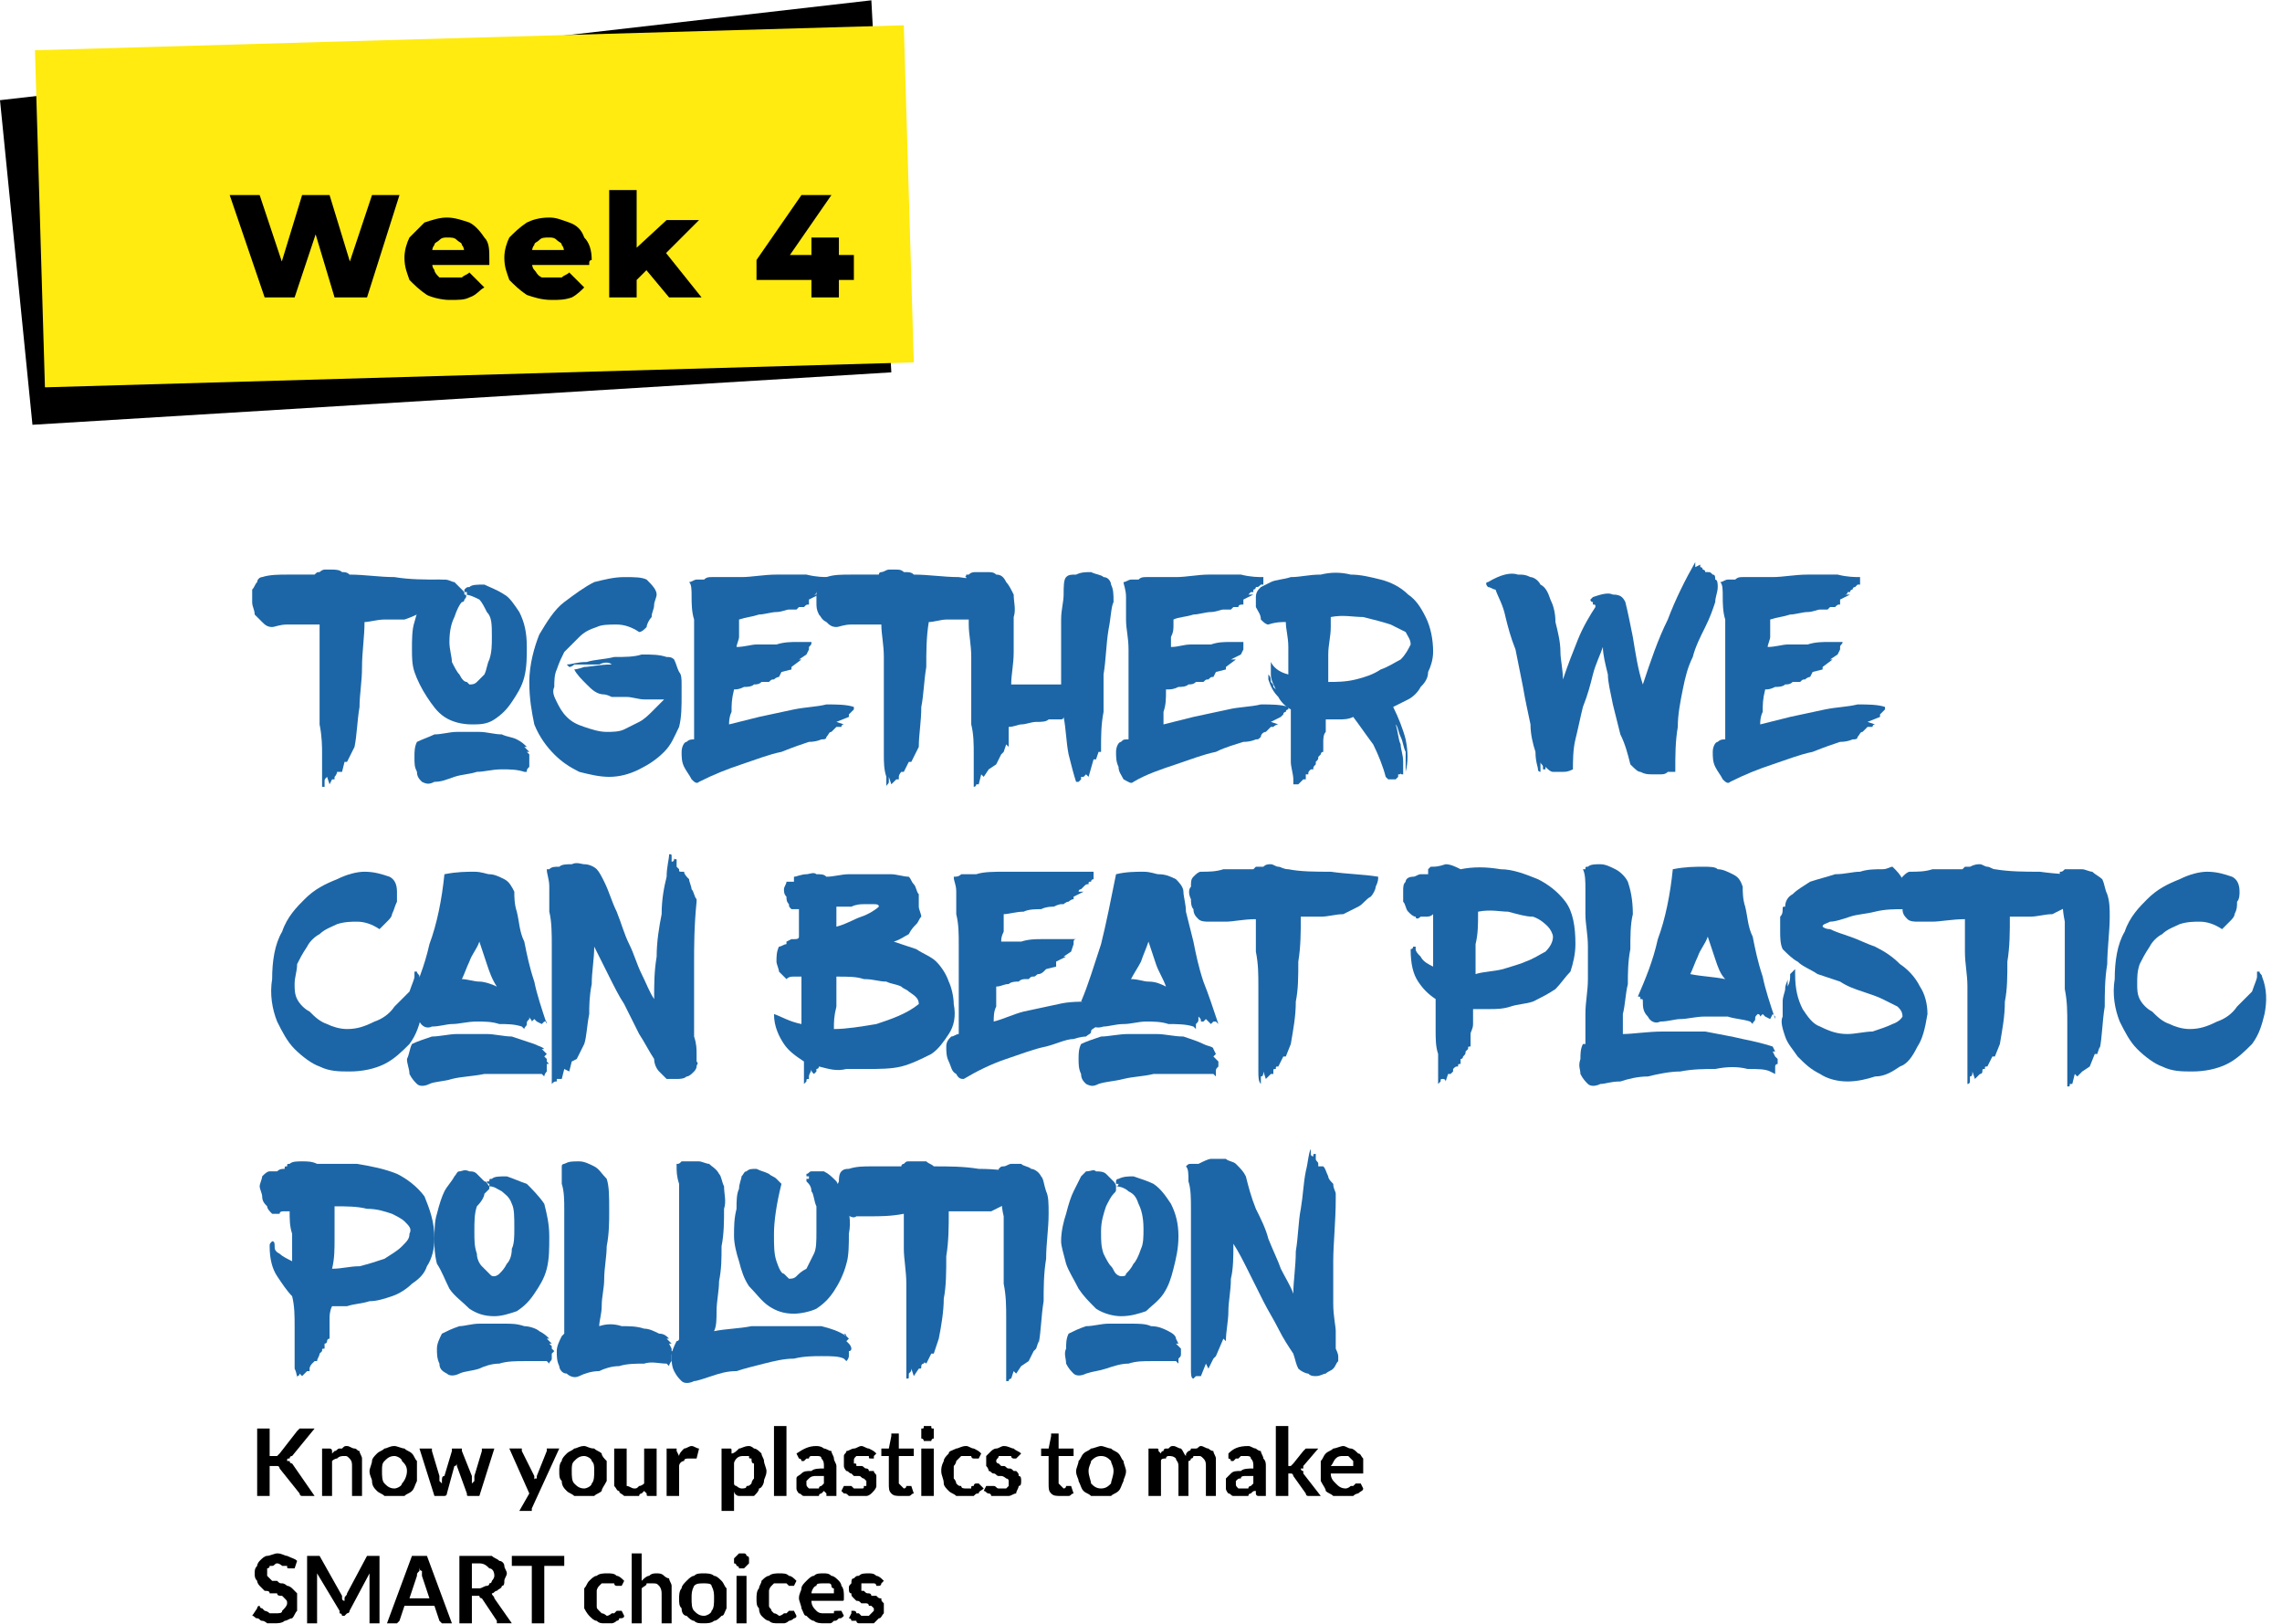 <?xml version="1.0" encoding="UTF-8"?>
<!DOCTYPE svg PUBLIC "-//W3C//DTD SVG 1.1//EN" "http://www.w3.org/Graphics/SVG/1.1/DTD/svg11.dtd">
<!-- Creator: CorelDRAW X6 -->
<svg xmlns="http://www.w3.org/2000/svg" xml:space="preserve" width="1750px" height="1245px" version="1.1" style="shape-rendering:geometricPrecision; text-rendering:geometricPrecision; image-rendering:optimizeQuality; fill-rule:evenodd; clip-rule:evenodd"
viewBox="0 0 914 650"
 xmlns:xlink="http://www.w3.org/1999/xlink">
 <defs>
  <style type="text/css">
   <![CDATA[
    .fil4 {fill:none}
    .fil0 {fill:black}
    .fil1 {fill:#FFEB0F}
    .fil2 {fill:black;fill-rule:nonzero}
    .fil3 {fill:#1C66A7;fill-rule:nonzero}
   ]]>
  </style>
 </defs>
 <g id="Layer_x0020_1">
  <g id="_4067207712">
   <polygon class="fil0" points="0,40 349,0 357,149 13,170 "/>
   <polygon class="fil1" points="14,20 362,10 366,145 18,155 "/>
   <polygon class="fil2" points="106,119 92,78 104,78 116,114 110,114 121,78 132,78 143,114 137,114 149,78 160,78 147,119 134,119 125,89 128,89 118,119 "/>
   <path id="1" class="fil2" d="M180 120c-3,0 -7,-1 -9,-2 -3,-2 -5,-4 -7,-6 -1,-3 -2,-5 -2,-9 0,-3 1,-6 2,-8 2,-2 4,-4 6,-6 3,-1 6,-2 9,-2 3,0 6,1 9,2 2,1 4,3 6,6 2,2 2,5 2,9 0,0 0,0 0,1 0,0 0,1 0,1l-25 0 0 -6 19 0 -4 2c0,-1 0,-3 -1,-4 0,-1 -1,-1 -2,-2 -1,-1 -2,-1 -4,-1 -1,0 -2,0 -3,1 -1,1 -2,1 -2,2 -1,1 -1,3 -1,4l0 2c0,1 0,3 1,4 0,1 1,2 2,3 2,0 3,0 5,0 1,0 3,0 4,0 1,-1 2,-1 3,-2l6 6c-2,1 -3,3 -6,4 -2,1 -4,1 -8,1z"/>
   <path id="2" class="fil2" d="M221 120c-4,0 -7,-1 -10,-2 -3,-2 -5,-4 -7,-6 -1,-3 -2,-5 -2,-9 0,-3 1,-6 2,-8 2,-2 4,-4 7,-6 2,-1 5,-2 9,-2 3,0 5,1 8,2 3,1 5,3 6,6 2,2 3,5 3,9 0,0 -1,0 -1,1 0,0 0,1 0,1l-25 0 0 -6 19 0 -4 2c0,-1 0,-3 -1,-4 0,-1 -1,-1 -2,-2 -1,-1 -2,-1 -3,-1 -2,0 -3,0 -4,1 -1,1 -2,1 -2,2 -1,1 -1,3 -1,4l0 2c0,1 0,3 1,4 1,1 1,2 3,3 1,0 2,0 4,0 2,0 3,0 4,0 1,-1 2,-1 3,-2l6 6c-1,1 -3,3 -5,4 -3,1 -5,1 -8,1z"/>
   <path id="3" class="fil2" d="M253 114l1 -14 13 -12 13 0 -14 14 -6 5 -7 7zm-9 5l0 -43 11 0 0 43 -11 0zm24 0l-10 -12 7 -8 16 20 -13 0z"/>
   <path id="4" class="fil2" d="M303 112l0 -8 18 -26 12 0 -18 26 -5 -2 32 0 0 10 -39 0zm22 7l0 -7 0 -10 0 -7 11 0 0 24 -11 0z"/>
   <path class="fil3" d="M140 230c6,0 12,1 18,1 6,1 12,1 19,1 0,2 -1,3 -1,4 -1,2 -2,3 -3,5 -1,1 -2,2 -4,4 -2,1 -4,2 -7,3 -3,0 -5,0 -8,0 -3,0 -6,1 -8,1 0,6 -1,12 -1,18 0,6 -1,11 -1,16 -1,6 -1,11 -2,16l-3 6 -1 0 -1 4c-1,0 -1,0 -1,0 0,0 0,0 -1,0 0,0 0,1 -1,2 0,0 0,0 0,1l-1 0 -1 2 -1 -3c-1,1 -1,1 -1,2 0,1 0,1 0,2 -1,0 -1,0 -1,0 0,0 0,-2 0,-4 0,-3 0,-6 0,-9 0,-3 0,-7 -1,-12 0,-4 0,-9 0,-13 0,-5 0,-10 0,-14 0,-5 0,-9 0,-13 -6,0 -10,0 -13,0 -3,0 -5,1 -6,1 -2,0 -3,-1 -4,-2 -1,-1 -2,-2 -3,-3 0,-2 -1,-3 -1,-5 0,-2 0,-3 0,-5 1,-1 1,-2 2,-3 0,-1 1,-2 2,-2 3,-1 7,-1 10,-1 4,0 7,0 11,0 1,-1 1,-1 2,-1 0,0 1,-1 2,-1 1,0 2,0 3,0 1,0 3,0 4,1 1,0 2,0 3,1z"/>
   <path id="1" class="fil3" d="M167 297c2,-1 5,-2 7,-3 3,0 6,-1 9,-1 3,0 6,0 9,0 3,0 6,1 9,1 2,1 4,1 6,2 2,1 3,2 4,3 0,0 0,0 -1,0 0,0 0,0 0,0l2 2 -1 0 1 1c0,1 0,1 0,2 0,0 0,0 0,0 0,1 0,1 0,2 0,0 0,1 0,1 -1,1 -1,1 -1,2l-1 0c-3,-1 -6,-1 -9,-1 -4,0 -7,1 -10,1 -3,1 -6,1 -9,2 -3,1 -5,2 -8,2 -2,1 -3,1 -5,0 -1,-1 -2,-2 -2,-4 -1,-2 -1,-3 -1,-6 0,-2 0,-4 1,-6zm-2 -37c0,-4 0,-8 1,-11 1,-4 2,-6 3,-9 1,-2 2,-4 3,-5 2,-2 2,-3 3,-3 1,0 2,0 3,0 2,0 3,1 4,1 1,1 2,2 3,3 1,1 1,1 1,2 1,0 1,1 0,2 0,0 0,1 -1,1 -1,1 -2,3 -3,6 -1,2 -2,5 -2,10 0,3 1,6 1,8 1,2 2,4 3,5 1,2 2,3 3,3 1,1 1,1 1,1 1,0 2,0 3,-1 1,-1 2,-2 3,-3 1,-2 1,-4 2,-6 1,-3 1,-6 1,-9 0,-5 0,-8 -2,-10 -1,-2 -2,-4 -3,-5 -2,-1 -4,-2 -6,-2l0 0c0,0 0,0 1,0 0,0 0,0 0,-1 0,0 0,0 -1,0 0,0 0,0 0,0 0,-1 0,-1 0,-1 1,-1 1,-1 2,-1 1,-1 3,-1 6,-1 2,1 5,2 8,4 2,1 4,4 6,7 2,4 3,8 3,14 0,4 0,8 -1,12 -1,4 -3,7 -5,10 -2,3 -4,5 -7,7 -3,2 -6,2 -9,2 -4,0 -8,-1 -11,-3 -3,-2 -5,-5 -7,-8 -2,-3 -4,-7 -5,-10 -1,-3 -1,-6 -1,-9z"/>
   <path id="2" class="fil3" d="M273 278c0,5 0,9 -1,13 -2,4 -3,7 -6,10 -3,3 -6,5 -10,7 -4,2 -8,3 -12,3 -4,0 -8,-1 -12,-2 -4,-2 -7,-4 -10,-7 -3,-3 -6,-7 -8,-12 -1,-5 -2,-10 -2,-17 0,-7 2,-14 4,-19 3,-5 6,-10 10,-13 4,-3 8,-6 12,-8 4,-1 8,-2 12,-2 4,0 7,0 9,1 2,2 4,4 4,6 0,1 -1,3 -1,4 0,2 -1,3 -1,5 -1,1 -2,3 -2,4 -1,1 -2,2 -3,2 -3,-2 -6,-3 -9,-3 -3,0 -6,0 -8,1 -3,1 -5,2 -7,4 -2,2 -4,4 -6,6 -1,2 -2,4 -3,7 -1,2 -1,5 -1,7 -1,2 0,4 1,6 1,2 2,4 4,6 2,2 4,3 7,4 3,1 6,2 9,2 2,0 5,0 7,-1 2,-1 4,-2 6,-3 2,-1 4,-3 5,-4 2,-2 3,-3 5,-5 -3,0 -5,0 -8,0 -2,0 -5,-1 -7,-1 -3,0 -5,0 -6,0 -2,-1 -3,-1 -3,-1 -3,0 -5,-2 -7,-4 -2,-2 -4,-4 -5,-6 0,0 1,0 4,-1 2,0 6,-1 11,-1 -1,-1 -3,-1 -5,0 -2,0 -4,0 -6,0 -1,0 -3,0 -4,0 -1,1 -2,1 -2,1 -1,-1 -1,-1 -1,-1 2,0 4,-1 8,-1 3,-1 7,-1 11,-2 4,0 8,0 11,-1 4,0 7,0 10,1 1,0 2,0 3,1 1,2 1,3 2,5 1,1 1,3 1,5 0,1 0,3 0,4z"/>
   <path id="3" class="fil3" d="M292 290c4,-1 8,-2 12,-3 5,-1 9,-2 14,-3 5,-1 9,-1 13,-2 4,0 8,0 11,1 0,0 0,0 0,1 0,0 0,0 -1,1 0,0 0,0 -1,1l0 1 -5 2 3 1c0,0 -1,0 -1,1 -1,0 -2,0 -2,0 -1,1 -1,1 -2,2 -1,0 -1,1 -2,2 0,1 -1,1 -2,1 0,0 -2,1 -5,1 -3,1 -6,2 -11,4 -5,1 -10,3 -16,5 -6,2 -11,4 -17,7 -1,1 -2,0 -3,-1 -1,-2 -2,-3 -3,-5 -1,-2 -1,-4 -1,-6 0,-2 1,-4 2,-4 1,-1 2,-1 3,-1 0,-4 0,-7 0,-11 0,-5 0,-9 0,-13 0,-4 0,-8 0,-12 0,-5 0,-8 0,-12 -1,-3 -1,-7 -1,-9 0,-3 0,-5 -1,-6 1,0 2,-1 3,-1 1,0 2,0 3,0 1,-1 2,-1 3,-1 4,0 7,0 12,0 4,0 9,-1 14,-1 4,0 9,0 12,0 4,1 7,1 9,1 0,0 0,0 0,0 0,1 0,1 0,1l0 2c0,0 -1,0 -1,0 -1,1 -1,1 -1,1 -1,0 -1,1 -1,1 -1,0 -1,1 -1,1 0,0 -1,0 -1,0 0,1 -1,1 -1,1l2 0 -4 2 0 2c-1,0 -1,0 -2,1 -1,0 -1,0 -2,0 -1,1 -1,1 -1,1 0,0 -1,0 -3,0 -1,0 -3,1 -5,1 -2,0 -5,1 -7,1 -3,1 -5,1 -8,2 0,0 0,0 0,1 0,0 0,1 0,1 0,2 0,3 0,5 0,1 -1,3 -1,4 3,0 6,-1 8,-1 3,0 6,0 8,0 3,-1 6,-1 8,-1 2,0 4,0 6,0 0,1 0,1 -1,2 0,0 0,0 0,1l-1 2 -3 2 1 0 -4 3 0 1 -4 1 -1 2c0,0 -1,0 -2,1 -1,0 -1,0 -2,1 -1,0 -1,0 -1,0 -1,0 -1,0 -2,0 -1,1 -2,1 -3,1 -1,1 -3,1 -4,1 -2,1 -3,1 -4,1 -1,4 -1,6 -1,9 -1,2 -1,4 -1,5z"/>
   <path id="4" class="fil3" d="M366 230c6,0 12,1 18,1 6,1 12,1 18,1 0,2 0,3 -1,4 0,2 -1,3 -2,5 -1,1 -3,2 -4,4 -2,1 -4,2 -7,3 -3,0 -6,0 -9,0 -2,0 -5,1 -7,1 -1,6 -1,12 -1,18 -1,6 -1,11 -2,16 0,6 -1,11 -1,16l-3 6 -1 0 -2 4c0,0 0,0 0,0 0,0 -1,0 -1,0 0,0 -1,1 -1,2 0,0 0,0 0,1l-1 0 -2 2 -1 -3c0,1 0,1 0,2 0,1 -1,1 -1,2 0,0 0,0 0,0 0,0 0,-2 0,-4 -1,-3 -1,-6 -1,-9 0,-3 0,-7 0,-12 0,-4 0,-9 0,-13 0,-5 0,-10 0,-14 0,-5 -1,-9 -1,-13 -5,0 -9,0 -12,0 -3,0 -5,1 -6,1 -2,0 -3,-1 -4,-2 -2,-1 -2,-2 -3,-3 -1,-2 -1,-3 -1,-5 0,-2 0,-3 0,-5 0,-1 1,-2 1,-3 1,-1 2,-2 3,-2 3,-1 6,-1 10,-1 3,0 7,0 11,0 0,-1 1,-1 1,-1 1,0 2,-1 3,-1 1,0 2,0 3,0 1,0 2,0 3,1 2,0 3,0 4,1z"/>
   <path id="5" class="fil3" d="M445 234c1,2 1,4 1,7 -1,2 -1,6 -2,11 -1,6 -1,12 -2,18 0,6 0,11 0,15 -1,5 -1,10 -1,14l0 2 -1 0 -1 3 0 0 -1 0 -2 7 -1 -1 -1 1 -1 0 0 1c-1,1 -1,1 -1,1 0,0 0,0 -1,0 -1,-3 -2,-7 -3,-11 -1,-5 -1,-10 -2,-15 0,1 -1,1 -1,1 -2,0 -3,0 -5,0 -1,1 -3,1 -5,1 -2,0 -4,1 -6,1 -1,0 -3,1 -5,1 0,1 0,2 0,3 0,1 0,2 0,3 0,1 0,2 0,2l-1 -1 -1 3 -1 1 -2 4 -3 2 -2 3 -1 -1 -1 4c0,0 -1,0 -1,0 0,1 -1,1 -1,1 0,-1 0,-2 0,-4 0,-3 0,-6 0,-9 0,-4 0,-8 -1,-12 0,-4 0,-9 0,-13 0,-5 0,-10 0,-14 0,-5 -1,-9 -1,-13 0,-4 0,-8 -1,-11 0,-3 0,-6 0,-8 -1,0 0,0 0,-1 0,0 1,0 1,0 1,-1 2,-1 3,-1 2,0 3,0 4,0 2,0 3,0 4,1 2,0 3,1 4,3 1,1 2,3 3,5 0,3 1,6 0,9 0,5 0,9 0,14 0,5 -1,9 -1,13 4,0 7,0 10,0 4,0 7,0 10,0 0,-4 0,-9 0,-13 0,-5 0,-9 0,-13 0,-4 1,-7 1,-10 0,-3 0,-6 1,-7 1,-1 2,-1 4,-1 2,-1 4,-1 6,-1 2,1 4,1 5,2 2,0 3,2 3,3z"/>
   <path id="6" class="fil3" d="M466 290c4,-1 8,-2 12,-3 5,-1 9,-2 14,-3 4,-1 9,-1 13,-2 4,0 8,0 11,1 0,0 0,0 0,1 0,0 -1,0 -1,1 0,0 -1,0 -1,1l-1 1 -4 2 3 1c0,0 -1,0 -2,1 0,0 -1,0 -1,0 -1,1 -1,1 -2,2 -1,0 -2,1 -2,2 -1,1 -1,1 -2,1 0,0 -2,1 -5,1 -3,1 -7,2 -11,4 -5,1 -10,3 -16,5 -6,2 -12,4 -17,7 -1,1 -2,0 -4,-1 -1,-2 -2,-3 -2,-5 -1,-2 -1,-4 -1,-6 0,-2 1,-4 2,-4 1,-1 1,-1 3,-1 0,-4 0,-7 0,-11 0,-5 0,-9 0,-13 0,-4 0,-8 0,-12 0,-5 -1,-8 -1,-12 0,-3 0,-7 0,-9 0,-3 -1,-5 -1,-6 1,0 2,-1 3,-1 1,0 2,0 3,0 1,-1 2,-1 3,-1 3,0 7,0 12,0 4,0 9,-1 13,-1 5,0 9,0 13,0 4,1 7,1 9,1 0,0 0,0 0,0 0,1 0,1 0,1l0 2c-1,0 -1,0 -1,0 -1,1 -1,1 -2,1 0,0 0,1 -1,1 0,0 0,1 0,1 -1,0 -1,0 -1,0 -1,1 -1,1 -1,1l2 0 -4 2 0 2c-1,0 -2,0 -2,1 -1,0 -2,0 -2,0 -1,1 -1,1 -1,1 -1,0 -1,0 -3,0 -1,0 -3,1 -5,1 -2,0 -5,1 -7,1 -3,1 -6,1 -8,2 0,0 0,0 0,1 0,0 0,1 0,1 0,2 0,3 -1,5 0,1 0,3 0,4 3,0 5,-1 8,-1 3,0 6,0 8,0 3,-1 5,-1 8,-1 2,0 4,0 5,0 0,1 0,1 0,2 0,0 0,0 0,1l-1 2 -4 2 2 0 -4 3 0 1 -4 1 -1 2c-1,0 -1,0 -2,1 -1,0 -1,0 -2,1 -1,0 -1,0 -2,0 0,0 0,0 -1,0 -1,1 -2,1 -3,1 -1,1 -3,1 -4,1 -2,1 -3,1 -5,1 0,4 0,6 -1,9 0,2 0,4 0,5z"/>
   <path id="7" class="fil3" d="M574 261c0,3 -1,6 -2,8 0,3 -2,5 -3,6 -1,2 -3,4 -5,5 -2,1 -4,2 -6,3 2,4 4,9 5,13 1,5 1,9 0,13 0,-3 0,-6 0,-8 -1,-2 -1,-4 -2,-6 -1,-2 -1,-4 -2,-5 1,3 1,6 2,8 0,2 1,4 1,7 0,2 0,4 0,5 0,0 0,0 0,0 -1,0 -1,0 -1,-1l0 0c0,1 0,1 -1,1 0,1 0,1 0,1 -1,1 -1,1 -1,1 0,0 0,0 -1,0 0,0 0,0 -1,0 0,0 -1,0 -1,0l-1 -1c-1,-4 -3,-9 -5,-13 -3,-4 -5,-7 -8,-11 -2,1 -4,1 -6,1 -2,0 -3,0 -4,0l-1 0c0,2 0,3 0,5 -1,1 -1,3 -1,4 0,1 0,2 0,3 0,0 0,1 0,1 -1,0 -1,1 -1,1 0,0 -1,1 -1,1 0,1 0,1 -1,2 0,0 0,0 0,1 -1,1 -1,1 -1,2 0,0 -1,0 -1,0 -1,1 -1,1 -1,2 -1,0 -1,0 -1,0 0,0 0,1 0,1 0,0 0,1 0,1l-1 0 -2 2 0 0c-1,0 -1,0 -1,0 0,0 0,0 -1,0 0,1 0,1 0,1 0,0 0,-2 0,-3 0,-2 -1,-5 -1,-7 0,-3 0,-6 0,-10 0,-4 0,-7 0,-11 -2,-1 -4,-3 -5,-5 -2,-2 -3,-4 -4,-7 0,0 0,0 0,-2 0,-1 0,-2 0,-2 0,0 0,1 0,2 1,1 1,2 1,3 1,1 1,1 1,2 1,1 1,1 1,1 -1,-2 -2,-4 -2,-6 0,-2 0,-4 0,-5 1,2 3,4 7,5 0,-4 0,-7 0,-11 0,-4 -1,-7 -1,-10 -2,0 -4,0 -7,1 -1,0 -2,-1 -3,-2 0,-2 -1,-3 -2,-5 0,-1 0,-3 0,-4 0,-2 1,-3 2,-4 0,0 2,-1 4,-2 2,-1 5,-1 8,-2 4,0 7,-1 12,-1 4,-1 8,-1 12,0 4,0 8,1 12,2 4,1 8,3 11,6 3,2 5,5 7,9 2,4 3,9 3,14zm-9 -3c0,-2 -1,-3 -2,-5 -2,-1 -4,-2 -6,-3 -3,-1 -7,-2 -11,-3 -4,0 -8,-1 -13,0 0,0 0,1 0,2 0,0 0,1 0,2 0,4 -1,7 -1,11 0,4 0,8 0,11 3,0 7,0 11,-1 4,-1 7,-2 10,-4 3,-1 6,-3 8,-4 2,-2 3,-4 4,-6z"/>
   <path id="8" class="fil3" d="M686 230c1,0 1,1 1,2 1,0 1,2 1,3 0,2 -1,4 -1,6 -1,3 -2,6 -4,10 -2,4 -4,8 -5,12 -2,4 -3,8 -4,13 -1,5 -2,10 -2,15 -1,6 -1,11 -1,18 -1,0 -2,0 -3,0 -1,1 -2,1 -3,1 -1,0 -2,0 -3,0 -2,0 -3,0 -5,-1 -1,0 -2,-1 -4,-3 -1,-4 -2,-8 -4,-12 -1,-4 -2,-8 -3,-12 -1,-5 -2,-9 -2,-12 -1,-4 -2,-8 -2,-11 -1,3 -3,7 -4,11 -1,4 -2,8 -4,13 -1,4 -2,9 -3,13 -1,4 -1,9 -1,12 -2,1 -3,1 -4,1 -1,0 -2,0 -4,0 -1,0 -2,-1 -3,-2l0 1c0,0 0,0 -1,0 0,-1 0,-1 0,-1 0,-1 -1,-1 -1,-2l0 2c0,1 0,1 0,1 0,1 0,1 0,1 0,0 -1,0 -1,-1 0,-1 -1,-3 -1,-7 -1,-3 -2,-7 -2,-11 -1,-5 -2,-9 -3,-15 -1,-5 -2,-10 -3,-15 -2,-5 -3,-9 -4,-13 -1,-5 -3,-8 -4,-11 -1,0 -2,-1 -3,-1 -1,-1 -1,-2 0,-2 5,-3 9,-4 12,-3 2,0 3,0 5,1 1,0 3,1 4,3 2,1 3,3 4,6 1,2 2,5 2,9 1,4 2,8 2,12 0,3 1,7 1,11 2,-6 4,-11 6,-16 2,-5 5,-10 7,-13 0,-1 0,-1 -1,-1 0,0 0,-1 0,-1 0,0 -1,0 -1,-1 0,0 1,-1 1,-1 3,-1 6,-2 8,-1 3,0 4,1 5,3 1,4 2,9 3,14 1,6 2,13 4,19 3,-9 6,-18 10,-26 3,-8 7,-16 11,-23 0,0 0,1 0,1 0,0 0,0 0,1l2 -1c0,0 0,0 0,1 1,0 1,1 1,1 0,0 1,0 1,1 1,0 1,0 1,0 1,0 1,0 2,1 0,0 0,0 0,0z"/>
   <path id="9" class="fil3" d="M705 290c4,-1 8,-2 12,-3 5,-1 9,-2 14,-3 5,-1 9,-1 13,-2 4,0 8,0 11,1 0,0 0,0 0,1 0,0 0,0 -1,1 0,0 0,0 -1,1l0 1 -5 2 3 1c0,0 -1,0 -1,1 -1,0 -2,0 -2,0 -1,1 -1,1 -2,2 -1,0 -1,1 -2,2 0,1 -1,1 -2,1 0,0 -2,1 -5,1 -3,1 -6,2 -11,4 -5,1 -10,3 -16,5 -6,2 -11,4 -17,7 -1,1 -2,0 -3,-1 -1,-2 -2,-3 -3,-5 -1,-2 -1,-4 -1,-6 0,-2 1,-4 2,-4 1,-1 2,-1 3,-1 0,-4 0,-7 0,-11 0,-5 0,-9 0,-13 0,-4 0,-8 0,-12 0,-5 0,-8 0,-12 -1,-3 -1,-7 -1,-9 0,-3 0,-5 -1,-6 1,0 2,-1 3,-1 1,0 2,0 3,0 1,-1 2,-1 3,-1 4,0 7,0 12,0 4,0 9,-1 14,-1 4,0 9,0 12,0 4,1 7,1 9,1 0,0 0,0 0,0 0,1 0,1 0,1l0 2c0,0 -1,0 -1,0 -1,1 -1,1 -1,1 -1,0 -1,1 -1,1 -1,0 -1,1 -1,1 0,0 -1,0 -1,0 0,1 -1,1 -1,1l2 0 -4 2 0 2c-1,0 -1,0 -2,1 -1,0 -1,0 -2,0 -1,1 -1,1 -1,1 0,0 -1,0 -3,0 -1,0 -3,1 -5,1 -2,0 -5,1 -7,1 -3,1 -5,1 -8,2 0,0 0,0 0,1 0,0 0,1 0,1 0,2 0,3 0,5 0,1 -1,3 -1,4 3,0 6,-1 8,-1 3,0 6,0 8,0 3,-1 6,-1 8,-1 2,0 4,0 6,0 0,1 -1,1 -1,2 0,0 0,0 0,1l-1 2 -3 2 1 0 -4 3 0 1 -4 1 -1 2c0,0 -1,0 -2,1 -1,0 -1,0 -2,1 -1,0 -1,0 -1,0 -1,0 -1,0 -2,0 -1,1 -2,1 -3,1 -1,1 -3,1 -4,1 -2,1 -3,1 -4,1 -1,4 -1,6 -1,9 -1,2 -1,4 -1,5z"/>
   <path id="10" class="fil3" d="M168 391c2,5 2,10 1,15 -1,4 -2,8 -5,12 -3,3 -6,6 -10,8 -4,2 -9,3 -14,3 -4,0 -8,0 -12,-2 -3,-1 -7,-4 -10,-7 -3,-3 -5,-7 -7,-11 -2,-5 -3,-11 -2,-17 0,-7 1,-14 4,-19 2,-6 6,-10 9,-13 4,-4 8,-6 13,-8 4,-2 8,-3 11,-3 4,0 7,1 10,2 2,1 3,3 3,6 0,1 0,3 0,4 -1,2 -1,3 -2,5 0,1 -1,2 -2,3 -1,1 -2,2 -3,3 -3,-2 -6,-3 -9,-3 -2,0 -5,0 -8,1 -2,1 -5,2 -7,4 -2,1 -4,3 -5,5 -2,3 -3,5 -4,7 0,3 -1,5 -1,8 0,2 0,4 1,6 1,2 3,4 5,5 2,2 4,4 7,5 2,1 5,2 8,2 4,0 7,-1 11,-3 3,-1 6,-3 8,-6 2,-2 4,-4 6,-6 1,-3 2,-5 2,-6 0,-1 0,-2 0,-2 0,0 1,0 1,0 0,1 1,1 1,2z"/>
   <path id="11" class="fil3" d="M166 403c0,0 0,-1 -1,-1 0,-1 0,-1 -1,-1 3,-7 6,-14 8,-23 3,-8 5,-18 6,-28 5,-1 9,-1 12,-1 3,0 5,1 6,1 2,0 4,1 6,2 2,1 3,3 4,5 0,2 0,5 1,8 1,4 1,8 3,12 1,5 2,10 4,16 1,5 3,11 5,17 0,0 0,0 0,-1l-1 0 -1 1 -2 -1 -1 -1 -1 1c0,0 0,0 0,0 0,-1 -1,-1 -1,-2 0,1 0,1 0,1 -1,1 -1,1 -1,2 0,1 -1,1 -1,2l-1 -1c-3,-1 -6,-1 -9,-1 -3,-1 -6,-1 -9,-1 -4,0 -7,1 -10,1 -2,0 -5,1 -8,1 -2,1 -4,0 -5,-2 -2,-1 -2,-4 -2,-6zm19 -11c2,0 5,1 7,1 2,0 5,1 7,2 -2,-3 -3,-6 -4,-9 -1,-3 -2,-6 -3,-9 -1,3 -3,5 -4,8 -1,2 -2,5 -3,7zm34 32c0,0 0,1 0,1 1,1 1,1 0,1 0,0 0,1 0,1 0,1 0,1 0,2 0,0 -1,1 -1,2l-1 -1c-3,0 -7,0 -11,0 -4,0 -8,0 -12,0 -5,1 -9,1 -13,2 -3,1 -7,1 -9,2 -2,1 -4,1 -5,0 -1,-1 -2,-2 -3,-4 0,-2 -1,-4 -1,-6 1,-2 1,-4 2,-6 2,-1 5,-2 8,-3 3,0 7,-1 10,-1 4,0 8,0 12,0 3,0 7,1 10,1 3,1 6,2 9,3 2,1 3,1 4,2 0,1 0,1 0,1 0,0 0,0 0,-1 -1,0 -1,0 -1,0l2 2 -1 1 1 1z"/>
   <path id="12" class="fil3" d="M279 361c-1,10 -1,18 -1,25 0,7 0,13 0,18 0,5 0,8 0,11 1,3 1,5 1,7 0,1 0,2 0,3 1,1 0,1 0,2 0,1 -1,2 -1,2 -1,1 -2,2 -3,2 -1,1 -3,1 -4,1 -1,0 -2,0 -4,0 -1,-1 -2,-2 -3,-3 -1,-1 -2,-3 -2,-5 -2,-3 -4,-7 -6,-10 -2,-4 -4,-8 -6,-12 -2,-3 -4,-7 -6,-11 -2,-4 -4,-8 -6,-12 0,5 -1,10 -1,15 -1,5 -1,9 -1,12 -1,5 -1,9 -2,12l0 0 -3 6 -2 1 -1 4 -2 -1 -1 4 -1 0c0,0 -1,0 -1,0 0,0 0,1 0,1 -1,0 -1,0 -2,1 0,-1 0,-2 0,-5 0,-2 0,-5 0,-9 0,-4 0,-8 0,-13 0,-4 0,-9 0,-14 0,-5 0,-10 0,-14 0,-5 0,-10 -1,-14 0,-4 0,-7 0,-10 0,-3 -1,-5 -1,-7 0,0 1,0 1,0 1,-1 2,-1 4,-1 1,-1 3,-1 5,-1 2,-1 4,0 5,0 2,0 4,1 5,2 1,1 2,3 3,5 2,4 3,8 5,12 2,5 3,9 5,13 2,4 3,8 5,12 2,4 3,7 5,10 0,-6 0,-11 1,-17 0,-6 1,-12 2,-17 0,-6 1,-11 2,-15 0,-4 1,-7 1,-9 1,0 1,0 1,1 0,1 0,2 0,2 0,0 1,0 1,-1 0,0 0,-1 0,-1 0,1 0,1 1,1 0,1 0,1 0,2 0,0 0,1 0,1 1,1 1,1 1,1 0,1 0,1 1,1 0,0 1,0 1,0 0,1 1,2 2,3 0,1 1,3 1,4 1,1 1,3 2,4 0,0 0,1 0,1z"/>
   <path id="13" class="fil3" d="M382 402c1,5 0,9 -2,12 -2,3 -4,6 -7,8 -4,2 -8,4 -12,5 -4,1 -9,1 -14,1 -2,0 -5,0 -8,0 -4,1 -7,0 -11,-1 0,1 -1,1 -1,1 0,1 0,1 0,1 -1,1 -1,1 -1,1 -1,-1 -1,-1 -1,-2 0,1 -1,2 -1,3 0,0 0,0 0,1 -1,0 -1,0 -1,1 0,0 -1,1 -1,1 0,-1 0,-2 0,-3 0,-2 0,-4 0,-6 -3,-2 -6,-4 -8,-7 -2,-3 -4,-7 -4,-12 3,1 6,3 11,4 0,-3 0,-6 0,-9 0,-3 0,-6 0,-10 -1,0 -2,0 -3,0 -1,0 -2,0 -3,1 -1,-1 -2,-2 -3,-3 0,-1 -1,-3 -1,-4 0,-2 0,-4 1,-6 1,0 2,-1 3,-1l0 -1 2 -1c0,0 1,0 1,0 1,0 2,0 2,-1 0,-2 0,-4 0,-6 0,-1 0,-3 0,-5 -2,0 -3,0 -3,0 -1,-1 -1,-1 -1,-2 -1,-1 -1,-2 -1,-3 -1,-1 -1,-2 -1,-3 0,-1 1,-2 1,-3 0,0 1,0 1,0 0,0 0,0 1,0 0,0 1,0 1,0 0,-1 0,-2 0,-2 1,0 3,-1 5,-1 1,0 3,-1 4,0 2,0 3,0 4,1 3,0 6,-1 9,-1 3,0 6,0 9,0 2,0 5,0 8,0 2,0 5,1 7,1 1,1 1,2 2,3 1,1 1,3 2,4 0,2 0,3 0,5 0,1 1,3 1,4 -1,1 -1,2 -2,3 -1,1 -2,2 -3,4 -2,1 -3,2 -6,3 3,1 6,2 9,3 3,2 6,3 8,5 2,2 4,5 5,8 1,2 2,6 2,9zm-47 -39c0,1 0,3 0,4 0,1 0,2 0,4 4,-1 7,-3 10,-4 3,-1 6,-3 7,-4 0,-1 -1,-1 -2,-1 -1,0 -2,0 -4,0 -1,0 -3,0 -5,1 -2,0 -4,0 -6,0zm33 39c0,-2 -1,-3 -4,-5 -1,-1 -2,-1 -3,-2 -2,-1 -4,-1 -6,-2 -3,0 -5,-1 -9,-1 -3,-1 -6,-1 -11,-1 0,5 0,9 0,12 -1,4 -1,6 -1,9 5,0 11,-1 17,-2 6,-2 12,-4 17,-8z"/>
   <path id="14" class="fil3" d="M398 409c4,-1 8,-3 12,-4 5,-1 9,-2 14,-3 4,-1 9,-1 13,-1 4,0 8,0 11,0 0,1 0,1 0,1 0,1 0,1 -1,1 0,0 0,1 -1,1l0 2 -5 2 3 0c0,0 -1,1 -1,1 -1,0 -2,1 -2,1 -1,0 -1,1 -2,1 -1,1 -2,1 -2,2 0,1 -1,1 -2,2 0,0 -2,0 -5,1 -3,0 -7,2 -11,3 -5,1 -10,3 -16,5 -6,2 -12,5 -17,8 -1,0 -2,0 -3,-2 -2,-1 -2,-3 -3,-5 -1,-2 -1,-4 -1,-6 0,-2 1,-3 2,-4 1,0 2,-1 3,-1 0,-3 0,-7 0,-11 0,-4 0,-8 0,-13 0,-4 0,-8 0,-12 0,-4 0,-8 -1,-12 0,-3 0,-6 0,-9 0,-3 -1,-4 -1,-6 1,0 2,0 3,-1 1,0 2,0 3,0 1,0 2,0 3,0 3,-1 7,-1 12,-1 4,0 9,0 14,0 4,0 8,0 12,0 4,0 7,0 9,0 0,0 0,0 0,1 0,0 0,0 0,1l0 1c0,0 -1,0 -1,1 -1,0 -1,0 -1,1 -1,0 -1,0 -2,1 0,0 0,0 0,0 0,0 -1,1 -1,1 0,0 -1,0 -1,1l2 0 -4 2 0 1c-1,0 -2,1 -2,1 -1,0 -2,1 -2,1 -1,0 -1,0 -1,0 0,0 -1,0 -3,1 -1,0 -3,0 -5,1 -2,0 -5,0 -7,1 -3,0 -6,1 -8,1 0,0 0,1 0,1 0,1 0,1 0,2 0,1 0,3 0,4 -1,2 -1,3 -1,4 3,0 5,0 8,0 3,-1 6,-1 8,-1 3,0 5,0 8,0 2,0 4,0 6,0 0,0 -1,0 -1,1 0,0 0,1 0,1l-1 3 -3 2 1 0 -4 2 0 2 -4 1 -1 1c0,0 -1,1 -2,1 -1,0 -1,1 -2,1 -1,0 -1,0 -2,1 0,0 0,0 -1,0 -1,0 -2,0 -3,1 -1,0 -3,0 -4,1 -2,0 -3,1 -5,1 0,3 0,6 0,8 -1,2 -1,4 -1,6z"/>
   <path id="15" class="fil3" d="M434 403c0,0 0,-1 0,-1 0,-1 -1,-1 -1,-1 3,-7 5,-14 8,-23 2,-8 4,-18 6,-28 4,-1 8,-1 11,-1 3,0 5,1 6,1 3,0 5,1 7,2 1,1 3,3 3,5 0,2 1,5 1,8 1,4 2,8 3,12 1,5 2,10 4,16 2,5 4,11 6,17 0,0 0,0 -1,-1l-1 0 -1 1 -1 -1 -1 -1 -1 1c-1,0 -1,0 -1,0 0,-1 0,-1 -1,-2 0,1 0,1 0,1 0,1 0,1 -1,2 0,1 0,1 0,2l-1 -1c-3,-1 -7,-1 -10,-1 -3,-1 -6,-1 -9,-1 -3,0 -6,1 -9,1 -3,0 -6,1 -8,1 -3,1 -5,0 -6,-2 -1,-1 -2,-4 -2,-6zm19 -11c3,0 5,1 7,1 3,0 5,1 7,2 -1,-3 -3,-6 -4,-9 -1,-3 -2,-6 -3,-9 -1,3 -2,5 -3,8 -1,2 -3,5 -4,7zm34 32c0,0 1,1 1,1 0,1 0,1 0,1 0,0 0,1 0,1 -1,1 -1,1 -1,2 0,0 0,1 0,2l-1 -1c-4,0 -7,0 -11,0 -5,0 -9,0 -13,0 -4,1 -8,1 -12,2 -4,1 -7,1 -10,2 -2,1 -3,1 -5,0 -1,-1 -2,-2 -2,-4 -1,-2 -1,-4 -1,-6 0,-2 0,-4 1,-6 2,-1 5,-2 8,-3 3,0 7,-1 11,-1 3,0 7,0 11,0 4,0 7,1 11,1 3,1 6,2 8,3 2,1 4,1 4,2 0,1 0,1 0,1 0,0 0,0 0,-1 0,0 0,0 0,0l1 2 -1 1 1 1z"/>
   <path id="16" class="fil3" d="M516 348c5,1 11,1 17,1 7,1 13,1 19,2 0,1 0,2 -1,4 0,1 -1,3 -2,4 -2,1 -3,3 -5,4 -2,1 -4,2 -6,3 -3,0 -6,1 -9,1 -3,0 -5,0 -8,0 0,6 0,12 -1,18 0,6 0,11 -1,16 0,6 -1,11 -2,17l-2 5 -1 0 -2 4c0,0 0,0 0,0 -1,0 -1,0 -1,1 -1,0 -1,0 -1,1 0,0 0,1 0,1l-1 0 -2 2 -1 -3c0,1 0,2 -1,2 0,1 0,1 0,2 0,0 0,1 0,1 -1,-1 -1,-3 -1,-5 0,-2 0,-5 0,-9 0,-3 0,-7 0,-11 0,-5 0,-9 0,-14 0,-5 0,-9 -1,-14 0,-4 0,-9 0,-13 -5,0 -9,1 -12,1 -3,0 -5,0 -7,0 -1,0 -3,0 -4,-1 -1,-1 -2,-2 -2,-4 -1,-1 -1,-3 -1,-4 -1,-2 -1,-4 0,-5 0,-2 0,-3 1,-4 1,-1 2,-2 3,-2 3,0 6,0 9,-1 4,0 8,0 12,0 0,0 1,-1 1,-1 1,0 2,0 3,0 1,-1 2,-1 3,-1 1,0 2,1 3,1 1,0 2,1 4,1z"/>
   <path id="17" class="fil3" d="M631 378c0,4 -1,8 -2,11 -2,2 -4,5 -6,7 -3,2 -5,3 -9,5 -3,1 -6,1 -9,2 -3,1 -6,1 -8,1 -3,0 -5,0 -7,0 0,2 0,4 0,6 0,2 -1,3 -1,4 0,2 0,3 0,4 0,0 0,0 0,1 -1,0 -1,0 -1,1 0,0 -1,1 -1,1 0,1 0,1 -1,2 0,0 0,1 -1,1 0,1 0,1 0,2 -1,0 -1,0 -1,1 -1,0 -1,0 -2,1 0,0 0,0 0,1l-1 1 -1 0 -1 3c0,-1 -1,-1 -1,-1 0,0 0,0 0,0 -1,0 -1,0 -1,1 0,0 -1,1 -1,1 0,-1 0,-2 0,-4 0,-2 0,-5 0,-8 -1,-3 -1,-6 -1,-10 0,-4 0,-8 0,-12 -3,-2 -5,-4 -7,-7 -2,-3 -3,-7 -3,-13 1,0 1,-1 1,-1 0,0 1,0 1,0 0,0 0,0 0,1 0,1 1,2 2,3 1,2 3,3 5,4 0,-4 0,-7 0,-11 0,-3 0,-7 0,-10 -1,1 -2,1 -3,1 0,0 -1,0 -2,0 -1,1 -2,1 -2,0 -1,0 -2,-1 -3,-2 -1,-1 -1,-3 -2,-4 0,-1 0,-3 0,-4 0,-2 0,-3 1,-4 0,-1 1,-2 3,-2 1,0 2,-1 3,-1 1,0 2,0 3,0l0 -1c0,0 0,0 0,-1 0,0 1,-1 1,-1 2,0 3,0 6,-1 2,0 4,1 6,2 5,-1 10,-1 16,0 5,0 10,2 15,4 4,2 8,5 11,9 3,4 4,10 4,17zm-9 -3c0,-1 -1,-3 -2,-4 -1,-1 -3,-3 -6,-4 -3,0 -6,-1 -10,-2 -3,0 -7,-1 -12,0l0 1c0,4 0,8 -1,12 0,4 0,8 0,12 3,-1 7,-1 11,-2 3,-1 7,-2 9,-3 3,-1 6,-3 8,-4 2,-2 3,-4 3,-6z"/>
   <path id="18" class="fil3" d="M658 401c0,-1 0,-1 -1,-1 0,-1 0,-1 -1,-1 3,-7 6,-14 8,-23 3,-8 5,-18 6,-28 5,-1 9,-1 12,-1 3,0 5,0 6,1 2,0 4,1 6,2 2,1 3,2 4,5 0,2 0,5 1,8 1,4 1,8 3,12 1,5 2,10 4,16 1,5 3,11 5,17 0,0 0,0 0,-1l-1 -1 -1 2 -2 -1 -1 -1 -1 1c0,0 0,0 0,0 0,0 0,-1 -1,-1 0,0 0,0 0,-1 0,1 0,1 0,1 -1,1 -1,1 -1,2 0,1 -1,1 -1,2l-1 -1c-3,-1 -6,-1 -9,-2 -3,0 -6,0 -9,0 -4,0 -7,1 -10,1 -2,0 -5,1 -8,1 -2,1 -4,0 -5,-2 -2,-2 -2,-4 -2,-6zm19 -11c5,1 9,1 14,2 -2,-2 -3,-5 -4,-8 -1,-3 -2,-6 -3,-9 -1,3 -3,5 -4,8 -1,2 -2,5 -3,7zm34 33c0,0 1,1 1,1 0,0 0,1 0,1 0,0 0,0 0,1 -1,0 -1,1 -1,1 0,1 0,2 0,3l-2 -1c-2,-1 -5,-1 -9,-1 -4,-1 -8,-1 -13,0 -4,0 -9,0 -14,1 -4,0 -9,1 -13,2 -4,0 -8,1 -11,2 -4,0 -6,1 -8,1 -2,1 -4,1 -5,0 -1,-1 -2,-2 -3,-4 0,-2 -1,-3 0,-6 0,-2 0,-4 1,-6l1 0c0,-4 0,-8 0,-12 0,-5 1,-9 1,-14 0,-4 0,-9 0,-13 0,-5 -1,-9 -1,-13 0,-4 0,-7 0,-10 0,-3 0,-6 -1,-8 0,0 0,0 1,0 0,-1 0,-1 1,-1 1,-1 3,-1 5,-1 2,0 4,1 6,2 2,1 4,3 5,5 1,3 2,7 2,13 -1,4 -1,9 -1,14 -1,5 -1,10 -1,14 -1,4 -1,8 -2,12 0,3 0,6 0,8 4,0 10,-1 16,-1 5,0 11,0 17,0 5,1 11,2 15,3 5,1 9,2 12,3 0,0 0,0 0,0l0 0 1 2 -1 0 1 2z"/>
   <path id="19" class="fil3" d="M758 347c2,2 3,3 4,5 1,1 2,3 2,5 0,2 0,4 -2,7 -3,0 -7,0 -11,1 -4,1 -7,1 -10,2 -3,1 -6,2 -8,2 -2,1 -3,1 -3,2 0,0 1,1 3,1 2,1 5,2 8,3 3,1 7,3 10,4 4,2 7,4 10,7 3,2 6,5 8,9 2,3 3,7 3,11 -1,6 -2,10 -4,13 -2,4 -4,7 -7,8 -3,2 -6,4 -10,4 -3,1 -7,2 -11,2 -4,0 -8,-1 -11,-3 -4,-2 -6,-4 -9,-7 -2,-3 -4,-5 -5,-8 -1,-3 -2,-6 -1,-8 0,-3 0,-5 0,-6 0,-2 1,-4 1,-5 0,-2 1,-3 1,-4 0,1 0,2 0,3 0,1 0,2 0,3 0,2 0,3 0,5 0,-1 0,-3 0,-4 0,-2 0,-3 0,-4 1,-2 1,-3 1,-5l2 -2 0 2c0,6 1,10 3,14 2,3 4,6 7,7 4,2 7,3 11,3 3,0 7,-1 10,-1 3,-1 6,-2 8,-3 3,-1 4,-3 4,-3 0,-2 -1,-3 -2,-4 -2,-1 -4,-2 -6,-3 -2,-1 -5,-2 -8,-3 -3,-1 -6,-2 -9,-4 -3,-1 -6,-2 -9,-3 -3,-2 -6,-3 -8,-5 -2,-1 -4,-3 -6,-5 -1,-2 -1,-5 -1,-7 0,-3 0,-5 0,-6 1,-1 1,-2 1,-3 0,-1 0,-1 1,-1 0,-2 1,-4 3,-5 2,-2 4,-3 7,-5 3,-1 7,-2 10,-3 4,0 7,-1 10,-1 3,-1 6,-1 9,-1 2,0 3,-1 4,-1z"/>
   <path id="20" class="fil3" d="M799 348c6,1 12,1 18,1 7,1 13,1 19,2 0,1 0,2 -1,4 -1,1 -1,3 -2,4 -2,1 -3,3 -5,4 -2,1 -4,2 -6,3 -3,0 -6,1 -9,1 -3,0 -5,0 -8,0 0,6 0,12 -1,18 0,6 0,11 -1,16 0,6 -1,11 -2,17l-2 5 -1 0 -2 4c0,0 0,0 0,0 -1,0 -1,0 -1,1 -1,0 -1,0 -1,1 0,0 0,1 -1,1l0 0 -2 2 -1 -3c0,1 0,2 -1,2 0,1 0,1 0,2 0,0 0,1 -1,1 0,-1 0,-3 0,-5 0,-2 0,-5 0,-9 0,-3 0,-7 0,-11 0,-5 0,-9 0,-14 0,-5 -1,-9 -1,-14 0,-4 0,-9 0,-13 -5,0 -10,1 -13,1 -3,0 -5,0 -6,0 -1,0 -3,0 -4,-1 -1,-1 -2,-2 -2,-4 -1,-1 -1,-3 -2,-4 0,-2 0,-4 1,-5 0,-2 0,-3 1,-4 1,-1 2,-2 3,-2 3,0 6,0 9,-1 4,0 8,0 12,0 0,0 1,-1 1,-1 1,0 1,0 2,0 2,-1 3,-1 4,-1 1,0 2,1 3,1 1,0 2,1 3,1z"/>
   <path id="21" class="fil3" d="M827 348c1,0 2,0 3,0 1,0 2,0 4,0 1,0 3,1 4,1 1,1 3,2 4,3 1,2 1,4 2,6 1,3 1,6 1,9 0,6 -1,13 -1,19 -1,6 -1,12 -1,17 -1,6 -1,12 -2,17l0 -1 -1 3 -1 0 -2 5 -3 2 -2 2 -1 -1 -1 4c0,0 -1,0 -1,0 0,1 0,1 -1,1 0,-1 0,-2 0,-5 0,-2 0,-5 0,-9 0,-3 0,-7 0,-11 0,-5 0,-9 -1,-14 0,-5 0,-10 0,-14 0,-5 0,-9 0,-13 -1,-5 -1,-8 -1,-11 0,-4 -1,-6 -1,-8 0,0 0,0 0,-1 1,0 1,0 2,-1z"/>
   <path id="22" class="fil3" d="M906 391c2,5 2,10 1,15 -1,4 -2,8 -5,12 -3,3 -6,6 -10,8 -4,2 -9,3 -14,3 -4,0 -8,0 -12,-2 -3,-1 -7,-4 -10,-7 -3,-3 -5,-7 -7,-11 -2,-5 -3,-11 -2,-17 0,-7 1,-14 4,-19 2,-6 6,-10 9,-13 4,-4 8,-6 13,-8 4,-2 8,-3 11,-3 4,0 7,1 10,2 2,1 3,3 3,6 0,1 0,3 -1,4 0,2 0,3 -1,5 0,1 -1,2 -2,3 -1,1 -2,2 -3,3 -3,-2 -6,-3 -9,-3 -2,0 -5,0 -8,1 -2,1 -5,2 -7,4 -2,1 -4,3 -5,5 -2,3 -3,5 -4,7 -1,3 -1,5 -1,8 0,2 0,4 1,6 1,2 3,4 5,5 2,2 4,4 7,5 2,1 5,2 8,2 4,0 7,-1 11,-3 3,-1 6,-3 8,-6 2,-2 4,-4 6,-6 1,-3 2,-5 2,-6 0,-1 0,-2 0,-2 0,0 1,0 1,0 0,1 1,1 1,2z"/>
   <path id="23" class="fil3" d="M174 496c0,4 -1,8 -3,11 -1,3 -3,5 -6,7 -2,2 -5,4 -8,5 -3,1 -6,2 -9,2 -3,1 -6,1 -9,2 -2,0 -5,0 -6,0 -1,2 -1,4 -1,5 0,2 0,3 0,5 0,1 0,2 0,3 -1,0 -1,1 -1,1 0,0 0,1 -1,1 0,1 0,1 0,2 -1,0 -1,0 -1,1 0,0 -1,1 -1,1 0,1 -1,2 -1,3 0,0 0,0 -1,0 0,0 -1,1 -1,1 0,0 -1,1 -1,2l0 1 -1 0 -2 2c0,0 0,0 0,0 -1,-1 -1,-1 -1,-1 0,0 0,1 -1,1 0,1 0,1 0,1 0,0 0,-2 -1,-4 0,-2 0,-4 0,-7 0,-3 0,-7 0,-10 0,-4 0,-8 -1,-12 -2,-2 -4,-5 -6,-8 -2,-3 -3,-7 -3,-12 0,-1 0,-1 1,-2 0,0 0,0 0,0 1,0 1,1 1,2 0,1 0,2 2,3 1,1 3,2 5,3 0,-4 0,-7 0,-11 -1,-3 -1,-6 -1,-9 -1,0 -1,0 -2,0 -1,0 -2,0 -2,1 -1,0 -2,0 -3,0 -1,-1 -2,-2 -2,-3 -1,-1 -2,-2 -2,-4 0,-1 -1,-3 -1,-4 0,-1 1,-3 1,-4 1,-1 2,-2 3,-2 1,0 2,0 3,0 1,-1 2,-1 3,-1l0 0c0,-1 0,-1 1,-1 0,-1 0,-1 1,-1 1,-1 3,-1 5,-1 2,0 4,0 6,1 6,0 11,0 16,0 6,1 11,2 16,4 4,2 8,5 11,9 2,5 4,10 4,17zm-10 -2c1,-2 0,-3 -2,-5 -1,-1 -3,-2 -5,-3 -3,-1 -6,-2 -10,-2 -4,-1 -8,-1 -13,-1l0 1c0,4 0,8 0,12 0,4 0,8 -1,12 4,0 7,-1 11,-1 4,-1 7,-2 10,-3 3,-2 5,-3 7,-5 2,-2 3,-3 3,-5z"/>
   <path id="24" class="fil3" d="M177 534c2,-1 4,-2 7,-3 2,0 5,-1 8,-1 3,0 7,0 10,0 3,0 5,0 8,1 2,0 5,1 6,2 2,1 3,2 4,3 0,0 0,0 0,0 0,0 0,0 -1,0l2 2 -1 0 1 1c0,1 0,1 0,1 1,1 1,1 1,1 0,0 -1,1 -1,1 0,1 0,1 0,2 0,1 -1,1 -1,2l-1 -1c-3,0 -6,0 -9,0 -3,0 -7,0 -10,1 -3,0 -6,1 -8,2 -3,1 -6,1 -8,2 -2,1 -4,1 -5,0 -2,-1 -3,-2 -3,-4 -1,-2 -1,-4 -1,-6 0,-2 1,-4 2,-6zm-3 -37c0,-4 0,-8 1,-11 1,-4 2,-7 3,-9 1,-2 3,-4 4,-6 1,-1 1,-2 2,-2 1,0 2,-1 4,0 1,0 2,0 3,1 1,1 2,2 3,3 1,0 1,1 2,2 0,0 0,1 0,1 -1,1 -1,1 -2,2 0,1 -1,3 -3,5 -1,3 -1,6 -1,10 0,4 0,6 1,9 0,2 1,4 2,5 1,1 2,2 3,3 1,1 1,1 2,1 0,0 1,0 2,-1 1,-1 2,-2 3,-4 1,-1 2,-3 2,-6 1,-2 1,-5 1,-8 0,-5 0,-8 -1,-10 -1,-3 -3,-4 -4,-5 -2,-1 -3,-2 -5,-2l-1 0c0,0 1,0 1,0 0,0 0,-1 0,-1 0,0 0,0 0,0 -1,0 -1,-1 -1,-1 0,0 1,0 1,0 0,-1 0,-1 1,-1 1,-1 3,-1 6,-1 3,1 5,2 8,3 2,2 5,5 7,8 1,4 2,8 2,13 0,5 0,9 -1,13 -1,4 -3,7 -5,10 -2,3 -4,5 -7,7 -3,1 -6,2 -9,2 -4,0 -7,-1 -10,-3 -3,-3 -6,-5 -8,-8 -2,-4 -3,-7 -5,-10 -1,-4 -1,-7 -1,-9z"/>
   <path id="25" class="fil3" d="M269 540c0,0 0,1 0,1 1,0 1,1 1,1 -1,0 -1,0 -1,1 0,0 0,1 0,2 0,0 -1,1 -1,2l-1 -1c-3,0 -6,-1 -9,0 -3,0 -7,0 -10,1 -3,0 -6,1 -8,2 -3,0 -6,1 -8,2 -2,1 -4,0 -5,-1 -2,0 -3,-2 -3,-3 -1,-2 -1,-4 -1,-6 0,-2 1,-4 2,-6l1 -1c0,-4 0,-7 0,-12 0,-4 0,-8 0,-13 0,-4 0,-8 0,-13 0,-4 0,-8 0,-12 0,-3 0,-7 -1,-10 0,-2 0,-5 0,-6 0,-1 0,-1 0,-1 0,-1 1,-1 1,-1 2,-1 3,-1 6,-1 2,0 4,1 6,2 2,1 3,3 5,5 1,3 1,7 1,13 0,4 0,9 -1,14 0,4 -1,9 -1,13 0,4 -1,7 -1,11 0,3 -1,6 -1,8 3,-1 6,-1 9,0 3,0 6,0 9,1 2,0 4,1 6,2 2,0 3,1 4,2 0,1 0,1 0,0 0,0 0,0 -1,0l2 2 -1 0 1 2z"/>
   <path id="26" class="fil3" d="M340 538c1,1 1,2 1,2 0,0 0,1 -1,1 0,1 0,1 0,2 0,0 0,1 -1,2l-1 -1c-2,-1 -5,-1 -9,-1 -3,0 -7,0 -11,1 -4,0 -8,1 -12,2 -4,1 -8,2 -11,3 -4,0 -7,1 -10,2 -3,1 -6,2 -7,2 -2,1 -4,1 -5,0 -1,-1 -2,-2 -3,-4 -1,-2 -1,-4 -1,-6 0,-2 1,-4 2,-6 0,0 1,0 1,-1 0,-3 0,-7 0,-11 0,-5 0,-9 0,-14 0,-4 0,-9 0,-13 0,-5 0,-9 0,-13 0,-4 0,-7 0,-11 -1,-3 -1,-5 -1,-7 0,0 0,0 0,-1 1,0 1,0 2,-1 1,0 2,0 3,0 1,0 2,0 4,0 1,0 3,1 4,1 1,1 3,2 4,4 1,1 1,3 2,5 0,3 1,6 0,9 0,5 0,10 -1,15 0,5 0,9 -1,14 0,4 -1,8 -1,12 0,3 0,6 -1,8 5,-1 10,-1 15,-2 5,0 10,0 14,0 5,0 9,0 14,0 4,1 7,2 10,4 0,0 0,0 0,0 0,0 0,-1 -1,-1l2 2 -1 1 1 1zm-46 -43c0,-4 0,-7 1,-11 0,-3 0,-6 1,-8 0,-2 1,-4 1,-5 1,-1 1,-2 2,-2 1,-1 2,-1 4,-1 2,1 3,1 5,2 1,1 2,1 3,2 1,1 2,2 2,2 -2,8 -3,15 -3,20 0,5 0,8 1,11 1,3 2,5 3,5 1,1 2,2 2,2 1,0 2,0 3,-1 1,-1 2,-2 4,-3 1,-2 2,-4 3,-6 1,-2 1,-5 1,-9 0,-4 0,-7 0,-10 -1,-2 -1,-5 -2,-6 0,-2 -1,-3 -2,-4l0 -1c0,0 0,0 1,0 0,0 0,0 0,0 0,0 0,-1 0,-1 -1,0 -1,0 -1,0 0,0 0,-1 0,-1 1,0 1,-1 2,-1 1,0 3,0 5,0 2,1 3,2 5,4 1,2 3,5 4,8 1,4 2,8 1,13 0,4 0,9 -1,12 -1,4 -3,8 -5,11 -2,3 -4,5 -7,7 -2,1 -6,2 -9,2 -4,0 -7,-1 -10,-3 -3,-2 -5,-5 -8,-8 -2,-3 -3,-6 -4,-10 -1,-3 -2,-7 -2,-10z"/>
   <path id="27" class="fil3" d="M374 467c6,0 12,0 18,1 7,0 13,1 19,1 0,1 0,3 -1,4 -1,1 -1,3 -2,4 -2,2 -3,3 -5,5 -2,1 -4,2 -6,3 -3,0 -6,0 -9,0 -3,0 -5,0 -8,0 0,6 0,12 -1,18 0,6 0,12 -1,17 0,5 -1,11 -2,16l-2 6 -1 0 -2 4c0,0 0,0 0,0 -1,-1 -1,0 -1,0 -1,0 -1,1 -1,1 0,1 0,1 -1,1l0 0 -2 3 -1 -3c0,1 0,1 -1,2 0,0 0,1 0,1 0,1 0,1 -1,1 0,-1 0,-2 0,-4 0,-3 0,-6 0,-9 0,-4 0,-8 0,-12 0,-4 0,-9 0,-13 0,-5 -1,-10 -1,-14 0,-5 0,-9 0,-14 -5,1 -10,1 -13,1 -3,0 -5,0 -6,0 -1,1 -3,0 -4,-1 -1,-1 -2,-2 -2,-3 -1,-2 -1,-3 -2,-5 0,-2 0,-3 1,-5 0,-1 0,-3 1,-4 1,-1 2,-1 3,-1 3,-1 6,-1 9,-1 4,0 8,0 12,0 0,-1 1,-1 1,-1 1,-1 1,-1 2,-1 2,0 3,0 4,0 1,0 2,0 3,0 1,1 2,1 3,2z"/>
   <path id="28" class="fil3" d="M402 467c1,0 2,-1 3,-1 1,0 2,0 4,0 1,1 3,1 4,2 1,0 3,1 4,3 1,1 1,3 2,6 1,2 1,5 1,9 0,6 -1,12 -1,18 -1,6 -1,12 -1,17 -1,6 -1,12 -2,17l0 -1 -1 3 -1 1 -2 4 -3 2 -2 3 -1 -1 -1 3c0,0 -1,0 -1,1 0,0 0,0 -1,0 0,0 0,-2 0,-4 0,-3 0,-6 0,-9 0,-4 0,-8 0,-12 0,-5 0,-9 -1,-14 0,-4 0,-9 0,-14 0,-5 0,-9 0,-13 -1,-4 -1,-8 -1,-11 0,-3 -1,-6 -1,-7 0,-1 0,-1 0,-1 1,-1 1,-1 2,-1z"/>
   <path id="29" class="fil3" d="M428 534c2,-1 4,-2 7,-3 3,0 6,-1 9,-1 3,0 6,0 9,0 3,0 6,0 8,1 3,0 5,1 7,2 2,1 3,2 3,3 0,0 0,0 0,0 0,0 0,0 0,0l1 2 -1 0 1 1c1,1 1,1 1,1 0,1 0,1 0,1 0,0 0,1 0,1 0,1 0,1 -1,2 0,1 0,1 0,2l-1 -1c-3,0 -7,0 -10,0 -3,0 -6,0 -9,1 -3,0 -6,1 -9,2 -3,1 -5,1 -8,2 -2,1 -4,1 -5,0 -1,-1 -2,-2 -3,-4 0,-2 -1,-4 0,-6 0,-2 0,-4 1,-6zm-3 -37c0,-4 1,-8 2,-11 1,-4 2,-7 3,-9 1,-2 2,-4 3,-6 1,-1 2,-2 2,-2 2,0 3,-1 4,0 1,0 3,0 4,1 1,1 2,2 3,3 0,0 1,1 1,2 0,0 0,1 0,1 0,1 0,1 -1,2 -1,1 -2,3 -3,5 -1,3 -2,6 -2,10 0,4 0,6 1,9 1,2 2,4 3,5 1,1 1,2 2,3 1,1 2,1 2,1 1,0 2,0 2,-1 1,-1 2,-2 3,-4 1,-1 2,-3 3,-6 1,-2 1,-5 1,-8 0,-5 -1,-8 -2,-10 -1,-3 -2,-4 -4,-5 -1,-1 -3,-2 -5,-2l0 0c0,0 0,0 0,0 1,0 1,-1 1,-1 0,0 -1,0 -1,0 0,0 0,-1 0,-1 0,0 0,0 0,0 0,-1 1,-1 1,-1 2,-1 4,-1 6,-1 3,1 6,2 8,3 3,2 5,5 7,8 2,4 3,8 3,13 0,5 -1,9 -2,13 -1,4 -2,7 -4,10 -2,3 -5,5 -7,7 -3,1 -6,2 -10,2 -3,0 -7,-1 -10,-3 -3,-3 -5,-5 -7,-8 -2,-4 -4,-7 -5,-10 -1,-4 -2,-7 -2,-9z"/>
   <path id="30" class="fil3" d="M535 480c0,9 -1,18 -1,25 0,7 0,13 0,17 0,5 1,9 1,11 0,3 0,5 0,7 1,2 1,3 1,3 0,1 0,2 0,2 -1,1 -1,2 -2,3 -1,1 -2,1 -3,2 -1,0 -2,1 -4,1 -1,0 -2,0 -3,-1 -1,0 -3,-1 -4,-2 -1,-2 -1,-3 -2,-6 -2,-3 -4,-6 -6,-10 -2,-4 -4,-7 -6,-11 -2,-4 -4,-8 -6,-12 -2,-4 -4,-8 -6,-11 0,5 0,10 -1,14 0,5 -1,9 -1,13 0,4 -1,8 -1,12l-1 -1 -3 7 -1 1 -2 4 -1 -2 -2 5 -1 0c0,0 0,0 0,0 -1,0 -1,0 -1,0 0,0 -1,1 -1,1 -1,0 -1,-2 -1,-4 0,-3 0,-6 0,-10 0,-3 0,-8 0,-12 0,-5 0,-10 0,-14 0,-5 0,-10 0,-15 0,-5 0,-9 0,-13 0,-4 0,-8 -1,-11 0,-3 0,-5 -1,-6 1,-1 1,-1 2,-1 1,0 2,0 3,0 2,-1 4,-2 5,-2 2,0 4,0 6,0 1,1 3,1 4,2 2,2 3,3 4,5 1,4 2,8 4,13 2,4 4,8 5,12 2,5 4,9 5,12 2,4 4,7 5,10 0,-5 1,-11 1,-17 1,-6 1,-12 2,-17 1,-6 1,-10 2,-15 1,-4 1,-7 2,-9 0,0 0,1 0,2 0,1 1,1 1,1 0,0 0,0 0,0 0,-1 0,-1 1,-1 0,0 0,0 0,1 0,0 0,1 0,1 0,1 1,1 1,2 0,0 0,1 0,1 0,0 1,0 1,0 1,0 1,0 1,0 1,1 1,2 2,4 0,1 1,2 2,3 0,2 1,3 1,4 0,1 0,1 0,2z"/>
   <rect class="fil4" width="914" height="650"/>
   <path class="fil2" d="M108 583l2 0c0,0 0,0 1,0 0,0 0,0 1,-1l7 -9c0,0 1,-1 1,-1 0,0 1,0 1,0l5 0 -9 11c-1,0 -1,1 -1,1 -1,0 -1,0 -1,1 0,0 1,0 1,0 0,1 1,1 1,1l9 13 -4 0c-1,0 -1,0 -1,0 -1,0 -1,-1 -1,-1l-8 -10c0,0 0,-1 -1,-1 0,0 0,0 -1,0l-2 0 0 12 -5 0 0 -27 5 0 0 11z"/>
   <path id="1" class="fil2" d="M129 599l0 -19 3 0c0,0 1,0 1,1l0 1c0,0 1,-1 1,-1 1,0 1,-1 2,-1 0,0 1,0 1,0 1,-1 1,-1 2,-1 1,0 2,1 3,1 1,0 1,1 2,1 0,1 1,2 1,3 0,1 0,2 0,3l0 12 -4 0 0 -12c0,-1 0,-2 -1,-3 -1,-1 -1,-1 -2,-1 -1,0 -2,0 -3,1 0,0 -1,0 -2,1l0 14 -4 0z"/>
   <path id="2" class="fil2" d="M158 579c1,0 3,1 4,1 1,1 2,1 3,2 1,1 1,2 2,3 0,1 0,3 0,4 0,2 0,3 0,4 -1,2 -1,3 -2,4 -1,1 -2,1 -3,2 -1,0 -3,0 -4,0 -2,0 -3,0 -4,0 -1,-1 -2,-1 -3,-2 -1,-1 -2,-2 -2,-4 0,-1 -1,-2 -1,-4 0,-1 1,-3 1,-4 0,-1 1,-2 2,-3 1,-1 2,-1 3,-2 1,0 2,-1 4,-1zm0 17c1,0 3,-1 3,-2 1,-1 2,-3 2,-5 0,-2 -1,-3 -2,-4 0,-1 -2,-2 -3,-2 -2,0 -3,1 -4,2 -1,1 -1,2 -1,4 0,2 0,4 1,5 1,1 2,2 4,2z"/>
   <path id="3" class="fil2" d="M168 580l4 0c0,0 1,0 1,0 0,0 0,0 0,1l3 10c0,0 0,1 0,2 0,0 1,1 1,1 0,0 0,-1 0,-1 0,-1 0,-2 1,-2l3 -10c0,-1 0,-1 0,-1 0,0 1,0 1,0l2 0c0,0 1,0 1,0 0,0 0,0 0,1l4 10c0,1 0,1 0,2 0,0 0,1 0,1 0,0 1,-1 1,-1 0,-1 0,-2 0,-2l3 -10c0,-1 0,-1 0,-1 1,0 1,0 1,0l4 0 -6 19 -4 0c-1,0 -1,0 -1,-1l-4 -11c0,0 0,-1 0,-1 0,0 0,-1 0,-1 0,0 0,1 0,1 0,0 0,1 -1,1l-3 11c0,1 -1,1 -1,1l-4 0 -6 -19z"/>
   <path id="4" class="fil2" d="M213 604c0,1 0,1 0,1 0,0 -1,0 -1,0l-4 0 4 -7 -8 -18 4 0c1,0 1,0 1,0 0,0 0,0 0,1l5 10c0,0 0,0 0,1 0,0 0,0 0,1 0,-1 0,-1 1,-1 0,-1 0,-1 0,-1l4 -10c0,-1 0,-1 0,-1 1,0 1,0 1,0l4 0 -11 24z"/>
   <path id="5" class="fil2" d="M234 579c1,0 2,1 4,1 1,1 2,1 3,2 0,1 1,2 2,3 0,1 0,3 0,4 0,2 0,3 0,4 -1,2 -2,3 -2,4 -1,1 -2,1 -3,2 -2,0 -3,0 -4,0 -2,0 -3,0 -4,0 -1,-1 -2,-1 -3,-2 -1,-1 -2,-2 -2,-4 -1,-1 -1,-2 -1,-4 0,-1 0,-3 1,-4 0,-1 1,-2 2,-3 1,-1 2,-1 3,-2 1,0 2,-1 4,-1zm0 17c1,0 3,-1 3,-2 1,-1 1,-3 1,-5 0,-2 0,-3 -1,-4 0,-1 -2,-2 -3,-2 -2,0 -3,1 -4,2 -1,1 -1,2 -1,4 0,2 0,4 1,5 1,1 2,2 4,2z"/>
   <path id="6" class="fil2" d="M251 580l0 12c0,1 0,2 0,3 1,0 2,1 3,1 1,0 1,0 2,-1 1,0 2,-1 2,-1l0 -14 5 0 0 19 -3 0c-1,0 -1,0 -1,-1l-1 -1c0,0 0,0 -1,1 0,0 -1,0 -1,1 -1,0 -1,0 -2,0 0,0 -1,0 -1,0 -2,0 -2,0 -3,0 -1,-1 -2,-1 -2,-2 -1,0 -1,-1 -2,-2 0,-1 0,-2 0,-3l0 -12 5 0z"/>
   <path id="7" class="fil2" d="M267 599l0 -19 3 0c1,0 1,0 1,0 0,0 0,0 0,1l1 2c0,-1 1,-2 2,-3 1,0 2,-1 3,-1 1,0 2,1 3,1l-1 4c0,0 0,0 0,0 0,0 0,0 -1,0 0,0 0,0 0,0 -1,0 -1,0 -2,0 -1,0 -2,0 -2,1 -1,0 -2,1 -2,2l0 12 -5 0z"/>
   <path id="8" class="fil2" d="M289 605l0 -25 3 0c0,0 0,0 0,0 1,0 1,0 1,1l0 1c1,0 2,-1 3,-2 1,0 2,-1 4,-1 1,0 2,1 2,1 1,0 2,1 3,2 0,1 1,2 1,3 0,1 1,3 1,4 0,2 -1,3 -1,4 0,1 -1,3 -2,3 0,1 -1,2 -2,3 -1,0 -2,0 -4,0 -1,0 -2,0 -2,0 -1,0 -2,-1 -2,-2l0 8 -5 0zm9 -22c-1,0 -2,0 -3,1 0,0 -1,1 -1,2l0 8c0,1 1,1 1,1 1,1 2,1 2,1 1,0 2,0 2,-1 1,0 1,0 2,-1 0,0 0,-1 1,-2 0,-1 0,-2 0,-3 0,-1 0,-2 0,-3 -1,0 -1,-1 -1,-2 -1,0 -1,0 -1,-1 -1,0 -1,0 -2,0z"/>
   <polygon id="9" class="fil2" points="315,571 315,599 310,599 310,571 "/>
   <path id="10" class="fil2" d="M335 599l-3 0c0,0 0,0 -1,0 0,0 0,-1 0,-1l-1 -1c0,0 0,0 -1,1 0,0 -1,0 -1,1 -1,0 -1,0 -2,0 -1,0 -1,0 -2,0 -1,0 -1,0 -2,0 -1,0 -1,-1 -2,-1 0,0 -1,-1 -1,-2 0,0 0,-1 0,-2 0,-1 0,-1 0,-2 0,-1 1,-1 2,-2 1,-1 2,-1 4,-1 1,-1 3,-1 5,-1l0 -1c0,-1 0,-2 -1,-3 0,-1 -1,-1 -2,-1 -1,0 -2,0 -2,0 -1,0 -1,1 -1,1 -1,0 -1,0 -1,0 -1,1 -1,1 -1,1 -1,0 -1,0 -1,0 0,-1 -1,-1 -1,-1l-1 -2c3,-2 5,-3 8,-3 2,0 3,1 3,1 1,0 2,1 3,1 0,1 1,2 1,3 0,1 1,2 1,3l0 12zm-9 -3c0,0 0,0 1,0 0,0 1,0 1,0 0,-1 1,-1 1,-1 0,0 1,-1 1,-1l0 -3c-1,0 -2,0 -3,0 -1,0 -2,0 -3,1 0,0 0,0 -1,1 0,0 0,0 0,1 0,1 0,1 1,2 0,0 1,0 2,0z"/>
   <path id="11" class="fil2" d="M350 583c0,1 0,1 0,1 0,0 -1,0 -1,0 0,0 0,0 0,0 -1,0 -1,0 -1,-1 -1,0 -1,0 -2,0 0,0 0,0 -1,0 -1,0 -2,0 -2,0 -1,1 -1,1 -1,2 0,0 0,1 0,1 1,0 1,0 1,1 1,0 1,0 2,0 1,0 1,1 2,1 0,0 1,0 1,1 1,0 2,0 2,0 0,1 1,1 1,2 0,0 0,1 0,2 0,1 0,2 0,2 0,1 -1,2 -2,3 0,0 -1,1 -2,1 -1,0 -2,0 -3,0 -1,0 -2,0 -2,0 -1,0 -1,0 -2,0 -1,-1 -1,-1 -2,-1 0,0 -1,-1 -1,-1l1 -2c0,0 0,0 1,0 0,0 0,0 0,0 1,0 1,0 1,0 0,0 1,0 1,0 0,0 1,1 1,1 1,0 1,0 2,0 0,0 1,0 1,0 1,0 1,0 1,-1 1,0 1,0 1,0 0,-1 0,-1 0,-1 0,-1 0,-1 0,-1 -1,-1 -1,-1 -1,-1 -1,0 -1,-1 -2,-1 0,0 -1,0 -2,0 0,0 -1,-1 -1,-1 -1,0 -1,-1 -2,-1 0,0 -1,-1 -1,-2 0,0 0,-1 0,-2 0,0 0,-1 0,-2 0,-1 1,-1 1,-2 1,0 2,-1 3,-1 1,0 2,-1 3,-1 1,0 2,1 3,1 2,1 2,1 3,2l-1 1z"/>
   <path id="12" class="fil2" d="M361 599c-2,0 -3,0 -4,-1 -1,-1 -1,-2 -1,-4l0 -11 -2 0c0,0 -1,0 -1,0 0,0 0,0 0,-1l0 -2 3 0 1 -5c0,-1 0,-1 0,-1 1,0 1,0 1,0l2 0 0 6 6 0 0 3 -6 0 0 11c0,0 1,1 1,1 0,0 1,1 1,1 0,0 1,0 1,-1 0,0 0,0 0,0 1,0 1,0 1,0 0,0 0,0 0,0 0,0 0,0 0,0 1,0 1,0 1,0l1 3c-1,0 -1,1 -2,1 -1,0 -2,0 -3,0z"/>
   <path id="13" class="fil2" d="M374 580l0 19 -5 0 0 -19 5 0zm0 -6c0,1 0,1 0,1 0,1 0,1 0,1 -1,0 -1,1 -1,1 -1,0 -1,0 -2,0 0,0 0,0 -1,0 0,0 0,-1 -1,-1 0,0 0,0 0,-1 0,0 0,0 0,-1 0,0 0,-1 0,-1 0,0 0,-1 0,-1 1,0 1,0 1,-1 1,0 1,0 1,0 1,0 1,0 2,0 0,1 0,1 1,1 0,0 0,1 0,1 0,0 0,1 0,1z"/>
   <path id="14" class="fil2" d="M392 584c0,0 0,0 0,0 0,0 -1,0 -1,0 0,0 0,0 -1,0 0,0 0,0 0,0 -1,0 -1,-1 -1,-1 -1,0 -1,0 -2,0 -1,0 -2,0 -2,0 -1,1 -1,1 -2,2 0,0 0,1 -1,2 0,0 0,1 0,2 0,1 0,2 0,3 1,1 1,2 1,2 1,1 1,1 2,1 0,1 1,1 2,1 1,0 1,0 2,0 0,-1 0,-1 1,-1 0,0 0,-1 1,-1 0,0 0,0 0,0 1,0 1,0 1,0l2 2c-1,1 -2,1 -2,2 -1,0 -1,0 -2,1 -1,0 -1,0 -2,0 -1,0 -1,0 -2,0 -1,0 -2,0 -3,0 -1,-1 -2,-1 -3,-2 -1,-1 -2,-2 -2,-3 0,-2 -1,-3 -1,-5 0,-1 0,-2 1,-4 0,-1 1,-2 2,-3 0,-1 1,-1 3,-2 1,0 2,-1 4,-1 1,0 2,1 3,1 2,1 2,1 3,2l-1 2z"/>
   <path id="15" class="fil2" d="M408 583c-1,1 -1,1 -1,1 0,0 0,0 0,0 -1,0 -1,0 -1,0 0,0 -1,0 -1,-1 0,0 -1,0 -1,0 -1,0 -1,0 -2,0 -1,0 -1,0 -2,0 0,1 -1,1 -1,2 0,0 0,1 1,1 0,0 0,0 1,1 0,0 1,0 1,0 1,0 1,1 2,1 1,0 1,0 2,1 0,0 1,0 1,0 1,1 1,1 1,2 1,0 1,1 1,2 0,1 0,2 -1,2 0,1 -1,2 -1,3 -1,0 -2,1 -3,1 -1,0 -2,0 -3,0 -1,0 -1,0 -2,0 0,0 -1,0 -2,0 0,-1 -1,-1 -1,-1 -1,0 -1,-1 -2,-1l1 -2c1,0 1,0 1,0 0,0 0,0 1,0 0,0 0,0 0,0 1,0 1,0 1,0 1,0 1,1 2,1 0,0 1,0 1,0 1,0 1,0 2,0 0,0 0,0 1,-1 0,0 0,0 0,0 0,-1 0,-1 0,-1 0,-1 0,-1 0,-1 0,-1 -1,-1 -1,-1 0,0 -1,-1 -2,-1 0,0 -1,0 -1,0 -1,0 -1,-1 -2,-1 -1,0 -1,-1 -2,-1 0,0 0,-1 -1,-2 0,0 0,-1 0,-2 0,0 0,-1 0,-2 1,-1 1,-1 2,-2 0,0 1,-1 2,-1 1,0 2,-1 3,-1 2,0 3,1 4,1 1,1 2,1 3,2l-1 1z"/>
   <path id="16" class="fil2" d="M425 599c-2,0 -3,0 -4,-1 -1,-1 -1,-2 -1,-4l0 -11 -2 0c0,0 -1,0 -1,0 0,0 0,0 0,-1l0 -2 3 0 1 -5c0,-1 0,-1 0,-1 1,0 1,0 1,0l2 0 0 6 6 0 0 3 -6 0 0 11c0,0 1,1 1,1 0,0 1,1 1,1 0,0 1,0 1,-1 0,0 0,0 0,0 0,0 1,0 1,0 0,0 0,0 0,0 0,0 0,0 0,0 0,0 1,0 1,0l1 3c-1,0 -1,1 -2,1 -1,0 -2,0 -3,0z"/>
   <path id="17" class="fil2" d="M441 579c1,0 3,1 4,1 1,1 2,1 3,2 1,1 1,2 2,3 0,1 1,3 1,4 0,2 -1,3 -1,4 -1,2 -1,3 -2,4 -1,1 -2,1 -3,2 -1,0 -3,0 -4,0 -1,0 -3,0 -4,0 -1,-1 -2,-1 -3,-2 -1,-1 -1,-2 -2,-4 0,-1 -1,-2 -1,-4 0,-1 1,-3 1,-4 1,-1 1,-2 2,-3 1,-1 2,-1 3,-2 1,0 3,-1 4,-1zm0 17c2,0 3,-1 4,-2 0,-1 1,-3 1,-5 0,-2 -1,-3 -1,-4 -1,-1 -2,-2 -4,-2 -2,0 -3,1 -4,2 0,1 -1,2 -1,4 0,2 1,4 1,5 1,1 2,2 4,2z"/>
   <path id="18" class="fil2" d="M460 599l0 -19 3 0c1,0 1,0 1,1l1 1c0,0 0,-1 1,-1 0,0 0,-1 1,-1 0,0 1,0 1,0 1,-1 1,-1 2,-1 1,0 2,1 3,1 1,1 1,2 2,3 0,-1 0,-1 1,-2 0,0 1,0 1,-1 1,0 1,0 2,0 1,0 1,-1 2,-1 1,0 2,1 3,1 0,0 1,1 2,1 0,1 1,2 1,3 0,1 0,2 0,3l0 12 -4 0 0 -12c0,-1 0,-2 -1,-3 -1,-1 -1,-1 -2,-1 -1,0 -1,0 -2,0 0,0 0,1 -1,1 0,0 0,1 -1,1 0,1 0,1 0,2l0 12 -4 0 0 -12c0,-2 -1,-2 -1,-3 -1,-1 -2,-1 -3,-1 0,0 -1,0 -1,1 -1,0 -2,0 -2,1l0 14 -5 0z"/>
   <path id="19" class="fil2" d="M507 599l-2 0c-1,0 -1,0 -1,0 -1,0 -1,-1 -1,-1l0 -1c-1,0 -1,0 -2,1 0,0 -1,0 -1,1 -1,0 -1,0 -2,0 0,0 -1,0 -2,0 -1,0 -1,0 -2,0 -1,0 -1,-1 -2,-1 0,0 -1,-1 -1,-2 0,0 0,-1 0,-2 0,-1 0,-1 0,-2 1,-1 1,-1 2,-2 1,-1 2,-1 4,-1 1,-1 3,-1 5,-1l0 -1c0,-1 0,-2 -1,-3 0,-1 -1,-1 -2,-1 -1,0 -1,0 -2,0 0,0 -1,1 -1,1 -1,0 -1,0 -1,0 -1,1 -1,1 -1,1 -1,0 -1,0 -1,0 0,-1 -1,-1 -1,-1l0 -2c2,-2 4,-3 8,-3 1,0 2,1 3,1 0,0 1,1 2,1 0,1 1,2 1,3 1,1 1,2 1,3l0 12zm-9 -3c0,0 1,0 1,0 0,0 1,0 1,0 0,-1 1,-1 1,-1 0,0 1,-1 1,-1l0 -3c-1,0 -2,0 -3,0 -1,0 -2,0 -2,1 -1,0 -1,0 -2,1 0,0 0,0 0,1 0,1 0,1 1,2 0,0 1,0 2,0z"/>
   <path id="20" class="fil2" d="M516 571l0 16 0 0c1,0 1,0 1,0 0,0 0,0 1,-1l4 -5c1,-1 1,-1 1,-1 0,0 1,0 1,0l4 0 -6 7c0,0 0,0 0,1 -1,0 -1,0 -1,0 0,0 0,1 1,1 0,0 0,0 0,1l7 9 -5 0c0,0 0,0 0,0 -1,0 -1,-1 -1,-1l-5 -7c0,0 0,-1 -1,-1 0,0 0,0 0,0l-1 0 0 9 -5 0 0 -28 5 0z"/>
   <path id="21" class="fil2" d="M538 579c1,0 2,1 3,1 1,0 2,1 3,2 1,0 1,1 2,2 0,2 0,3 0,4 0,1 0,1 0,1 0,0 0,0 0,1 0,0 0,0 0,0 0,0 -1,0 -1,0l-12 0c0,2 1,3 2,4 1,1 2,2 4,2 0,0 1,0 2,-1 0,0 1,0 1,0 0,0 1,-1 1,-1 0,0 1,0 1,0 0,0 0,0 0,0 1,0 1,0 1,0l1 2c0,1 -1,1 -2,2 0,0 -1,0 -2,1 0,0 -1,0 -2,0 0,0 -1,0 -2,0 -1,0 -2,0 -4,0 -1,-1 -2,-1 -3,-2 0,-1 -1,-2 -2,-4 0,-1 0,-2 0,-4 0,-1 0,-3 0,-4 1,-1 1,-2 2,-3 1,-1 2,-1 3,-2 1,0 3,-1 4,-1zm0 4c-1,0 -2,0 -3,1 -1,1 -1,2 -2,3l9 0c0,0 0,-1 0,-2 0,0 -1,-1 -1,-1 0,0 -1,-1 -1,-1 -1,0 -1,0 -2,0z"/>
   <path id="22" class="fil2" d="M118 628c0,0 -1,0 -1,0 0,0 0,0 0,0 -1,0 -1,0 -1,0 -1,0 -1,0 -1,-1 -1,0 -1,0 -2,0 0,0 -1,-1 -2,-1 -1,0 -1,1 -2,1 0,0 -1,0 -1,0 0,1 -1,1 -1,1 0,1 0,1 0,2 0,1 0,1 0,1 1,1 1,1 2,2 0,0 1,0 2,0 1,1 1,1 2,1 1,0 2,1 2,1 1,0 2,1 2,1 1,1 2,2 2,2 0,1 0,2 0,3 0,2 0,3 0,4 -1,1 -1,2 -2,3 -1,0 -2,1 -3,1 -1,1 -3,1 -4,1 -1,0 -2,0 -3,0 0,0 -1,-1 -2,-1 -1,0 -1,-1 -2,-1 -1,0 -1,-1 -2,-1l2 -3c0,0 0,0 0,0 0,0 0,-1 1,-1 0,0 0,1 1,1 0,0 0,0 1,1 0,0 1,0 2,1 0,0 1,0 2,0 2,0 3,0 3,-1 1,-1 2,-2 2,-3 0,-1 0,-1 -1,-2 0,0 -1,-1 -1,-1 -1,0 -2,0 -2,-1 -1,0 -2,0 -3,0 0,-1 -1,-1 -2,-1 -1,-1 -1,-1 -2,-2 0,0 -1,-1 -1,-2 -1,-1 -1,-2 -1,-3 0,-1 0,-2 1,-3 0,-1 1,-2 1,-2 1,-1 2,-2 3,-2 1,0 3,-1 4,-1 2,0 3,1 4,1 2,1 3,1 4,2l-1 3z"/>
   <path id="23" class="fil2" d="M137 639c0,0 0,0 0,1 0,0 0,1 1,1 0,0 0,-1 0,-1 0,-1 1,-1 1,-2l8 -15c0,0 0,0 0,0 0,0 0,0 1,0 0,0 0,0 0,0 0,0 0,0 1,0l3 0 0 27 -4 0 0 -18c0,0 0,0 0,-1 0,0 0,-1 0,-1l-8 15c0,1 -1,1 -1,1 0,0 -1,1 -1,1l-1 0c0,0 0,-1 -1,-1 0,0 0,0 0,-1l-9 -15c0,0 0,1 0,1 0,1 0,1 0,1l0 18 -4 0 0 -27 4 0c0,0 0,0 0,0 0,0 1,0 1,0 0,0 0,0 0,0 0,0 0,0 0,0l9 16z"/>
   <path id="24" class="fil2" d="M181 650l-4 0c0,0 0,0 -1,-1 0,0 0,0 0,0l-2 -6 -12 0 -2 6c0,0 0,0 0,0 -1,1 -1,1 -1,1l-4 0 10 -27 6 0 10 27zm-17 -10l8 0 -3 -9c0,-1 0,-1 0,-2 -1,0 -1,-1 -1,-2 0,1 0,2 0,2 -1,1 -1,1 -1,2l-3 9z"/>
   <path id="25" class="fil2" d="M189 639l0 11 -5 0 0 -27 8 0c2,0 4,0 5,0 1,1 2,1 3,2 1,0 2,1 2,2 0,1 1,2 1,3 0,1 -1,2 -1,3 0,1 0,2 -1,2 0,1 -1,1 -2,2 -1,0 -1,1 -2,1 0,1 1,1 1,2l7 10 -4 0c-1,0 -1,0 -2,0 0,-1 0,-1 0,-1l-6 -9c0,0 -1,0 -1,-1 0,0 0,0 -1,0l-2 0zm0 -3l3 0c1,0 2,-1 3,-1 0,0 1,0 1,-1 1,0 1,-1 1,-1 1,-1 1,-2 1,-2 0,-2 -1,-3 -2,-3 -1,-1 -2,-2 -4,-2l-3 0 0 10z"/>
   <polygon id="26" class="fil2" points="226,623 226,627 218,627 218,650 213,650 213,627 205,627 205,623 "/>
   <path id="27" class="fil2" d="M249 635c-1,0 -1,0 -1,0 0,0 0,0 0,0 -1,0 -1,0 -1,0 0,0 -1,0 -1,-1 0,0 -1,0 -1,0 0,0 -1,0 -2,0 0,0 -1,0 -2,0 0,0 -1,1 -1,1 -1,1 -1,2 -1,2 0,1 0,2 0,3 0,1 0,2 0,3 0,1 0,1 1,2 0,0 1,1 1,1 1,0 2,1 2,1 1,0 2,-1 2,-1 1,0 1,0 1,0 1,-1 1,-1 1,-1 0,0 1,0 1,0 0,0 1,0 1,0l1 2c0,1 -1,1 -2,1 0,1 -1,1 -1,1 -1,1 -2,1 -2,1 -1,0 -2,0 -3,0 -1,0 -2,0 -3,-1 -1,0 -2,-1 -3,-2 0,0 -1,-1 -2,-3 0,-1 0,-2 0,-4 0,-1 0,-3 0,-4 1,-1 1,-2 2,-3 1,-1 2,-2 3,-2 1,-1 3,-1 4,-1 2,0 3,0 4,1 1,0 2,1 3,2l-1 2z"/>
   <path id="28" class="fil2" d="M253 650l0 -28 4 0 0 11c1,-1 2,-2 3,-2 1,-1 2,-1 3,-1 1,0 2,0 3,1 0,0 1,1 2,1 0,1 1,2 1,3 0,0 0,1 0,3l0 12 -4 0 0 -12c0,-2 -1,-3 -1,-3 -1,-1 -1,-1 -3,-1 0,0 -1,0 -2,0 0,1 -1,1 -2,2l0 14 -4 0z"/>
   <path id="29" class="fil2" d="M282 630c1,0 3,0 4,1 1,0 2,1 3,2 1,1 1,2 2,3 0,1 0,3 0,4 0,2 0,3 0,4 -1,2 -1,3 -2,3 -1,1 -2,2 -3,2 -1,1 -3,1 -4,1 -2,0 -3,0 -4,-1 -1,0 -2,-1 -3,-2 -1,0 -2,-1 -2,-3 -1,-1 -1,-2 -1,-4 0,-1 0,-3 1,-4 0,-1 1,-2 2,-3 1,-1 2,-2 3,-2 1,-1 2,-1 4,-1zm0 17c1,0 3,-1 3,-2 1,-1 1,-3 1,-5 0,-2 0,-3 -1,-5 0,-1 -2,-1 -3,-1 -2,0 -3,0 -4,1 -1,2 -1,3 -1,5 0,2 0,4 1,5 1,1 2,2 4,2z"/>
   <path id="30" class="fil2" d="M299 631l0 19 -4 0 0 -19 4 0zm1 -6c0,0 0,1 0,1 0,0 -1,1 -1,1 0,0 0,0 -1,1 0,0 0,0 -1,0 0,0 -1,0 -1,0 0,-1 -1,-1 -1,-1 0,0 0,-1 -1,-1 0,0 0,-1 0,-1 0,-1 0,-1 0,-1 1,-1 1,-1 1,-1 0,0 1,-1 1,-1 0,0 1,0 1,0 1,0 1,0 1,0 1,0 1,1 1,1 0,0 1,0 1,1 0,0 0,0 0,1z"/>
   <path id="31" class="fil2" d="M318 635c0,0 0,0 -1,0 0,0 0,0 0,0 0,0 -1,0 -1,0 0,0 0,0 -1,-1 0,0 0,0 -1,0 0,0 -1,0 -1,0 -1,0 -2,0 -3,0 0,0 -1,1 -1,1 -1,1 -1,2 -1,2 0,1 0,2 0,3 0,1 0,2 0,3 0,1 1,1 1,2 0,0 1,1 1,1 1,0 2,1 2,1 1,0 2,-1 2,-1 1,0 1,0 1,0 1,-1 1,-1 1,-1 0,0 1,0 1,0 0,0 1,0 1,0l1 2c0,1 -1,1 -1,1 -1,1 -2,1 -2,1 -1,1 -2,1 -2,1 -1,0 -2,0 -2,0 -2,0 -3,0 -4,-1 -1,0 -2,-1 -3,-2 0,0 -1,-1 -1,-3 -1,-1 -1,-2 -1,-4 0,-1 0,-3 1,-4 0,-1 1,-2 1,-3 1,-1 2,-2 3,-2 1,-1 3,-1 4,-1 2,0 3,0 4,1 1,0 2,1 3,2l-1 2z"/>
   <path id="32" class="fil2" d="M330 630c1,0 2,0 3,1 1,0 2,1 3,2 0,0 1,1 1,2 1,1 1,3 1,4 0,0 0,1 0,1 0,0 0,0 0,0 0,1 0,1 -1,1 0,0 0,0 0,0l-12 0c0,2 1,3 2,4 1,1 2,1 3,1 1,0 2,0 2,0 1,0 1,0 2,0 0,-1 0,-1 1,-1 0,0 0,0 1,0 0,0 0,0 0,0 0,0 0,0 1,0l1 2c-1,1 -1,1 -2,1 -1,1 -1,1 -2,1 -1,1 -1,1 -2,1 -1,0 -1,0 -2,0 -1,0 -3,0 -4,-1 -1,0 -2,-1 -3,-2 -1,0 -1,-1 -2,-3 0,-1 -1,-3 -1,-4 0,-2 1,-3 1,-4 0,-1 1,-2 2,-3 1,-1 2,-2 3,-2 1,-1 2,-1 4,-1zm0 4c-2,0 -3,0 -3,1 -1,0 -2,2 -2,3l9 0c0,-1 0,-1 0,-2 -1,0 -1,-1 -1,-1 0,-1 -1,-1 -1,-1 -1,0 -2,0 -2,0z"/>
   <path id="33" class="fil2" d="M353 634c0,0 0,1 -1,1 0,0 0,0 0,0 0,0 -1,0 -1,0 0,0 0,-1 -1,-1 0,0 0,0 -1,0 0,0 -1,0 -1,0 -1,0 -2,0 -3,0 0,1 0,1 0,2 0,0 0,0 0,1 0,0 1,0 1,0 1,1 1,1 2,1 0,0 1,0 1,1 1,0 2,0 2,0 1,1 1,1 2,1 0,1 0,1 1,2 0,0 0,1 0,2 0,1 0,1 0,2 -1,1 -1,2 -2,2 -1,1 -1,1 -2,2 -1,0 -2,0 -4,0 0,0 -1,0 -2,0 0,0 -1,0 -1,-1 -1,0 -2,0 -2,0 0,-1 -1,-1 -1,-1l1 -2c0,0 0,0 0,-1 0,0 1,0 1,0 0,0 1,0 1,1 0,0 0,0 1,0 0,0 0,0 1,1 0,0 1,0 2,0 0,0 1,0 1,0 0,0 1,-1 1,-1 0,0 0,0 1,-1 0,0 0,0 0,-1 0,0 0,0 -1,-1 0,0 0,0 -1,0 0,-1 -1,-1 -1,-1 -1,0 -1,0 -2,0 -1,-1 -1,-1 -2,-1 0,0 -1,-1 -1,-1 -1,-1 -1,-1 -1,-2 -1,0 -1,-1 -1,-2 0,-1 0,-1 1,-2 0,-1 0,-2 1,-2 1,-1 1,-1 2,-1 1,-1 2,-1 4,-1 1,0 2,0 3,1 1,0 2,1 3,2l-1 1z"/>
  </g>
 </g>
</svg>
